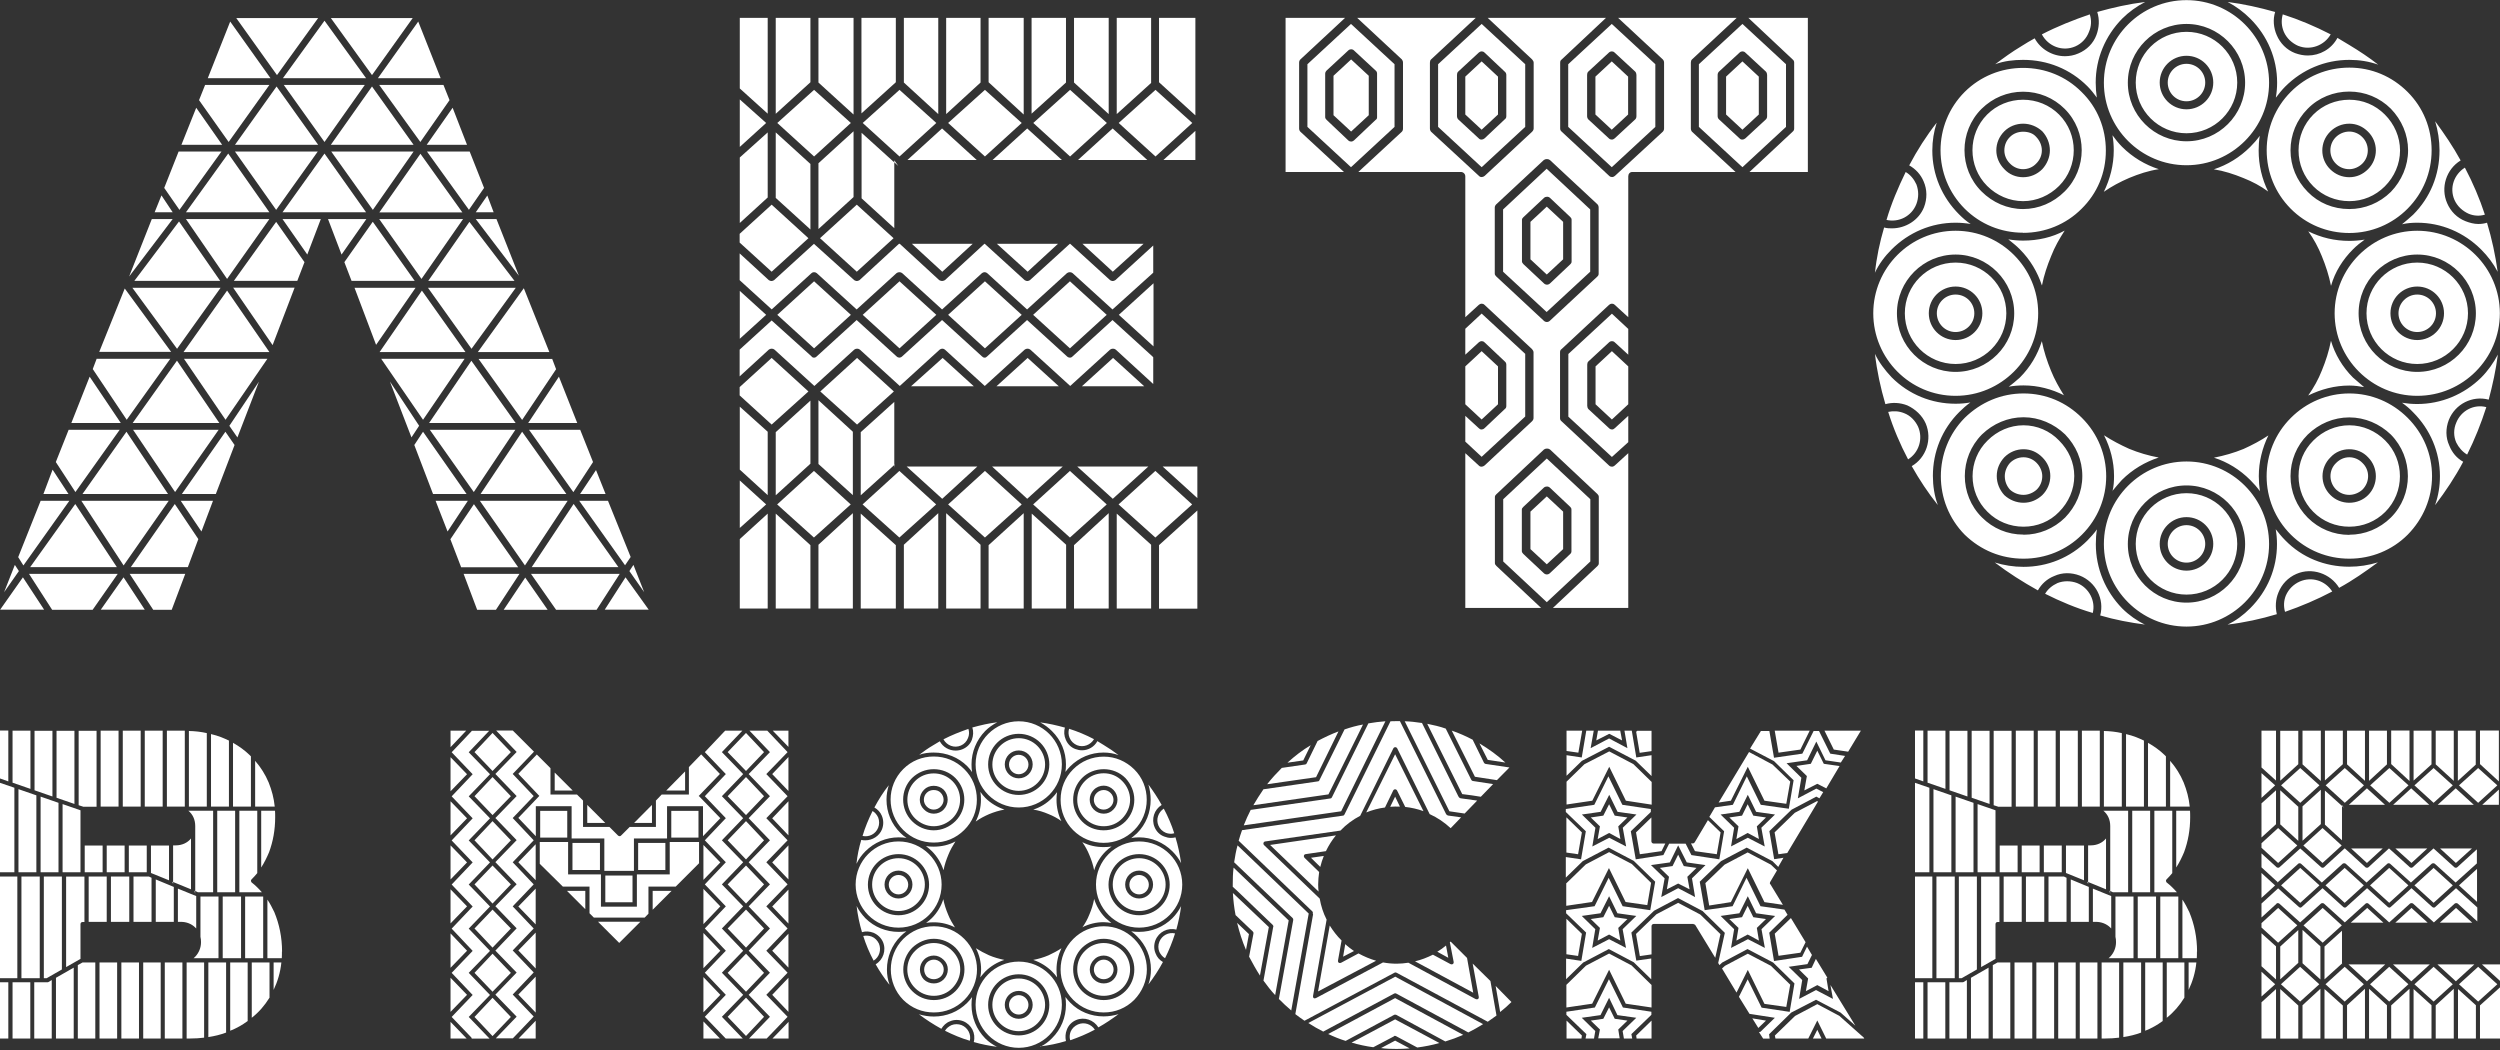 <svg width="150" height="63" viewBox="0 0 150 63" fill="none" xmlns="http://www.w3.org/2000/svg">
<rect x="0" y="0" width="150" height="63" fill="#333333" stroke="none"/>
<g clip-path="url(#clip0_116_1670)">
<path d="M1.378 34.645L2.647 36.581H0.008L1.37 34.645H1.378ZM0.896 33.901L1.133 34.265L0.245 35.533L0.888 33.901H0.896ZM2.436 30.047H4.161L1.404 33.927L1.091 33.428L2.436 30.056V30.047ZM3.129 36.589L1.742 34.434H7.062L5.557 36.589H3.138H3.129ZM7.011 34.028H1.81L4.516 30.241L7.011 34.028ZM3.155 28.179L4.11 29.641H2.605L3.155 28.179ZM4.11 25.787H7.181L4.525 29.523L3.349 27.723L4.119 25.787H4.11ZM5.379 22.601L7.248 25.381H4.28L5.379 22.601ZM4.88 30.047H10.124L7.417 33.927L4.88 30.047ZM4.948 29.641L7.587 25.905L10.082 29.641H4.956H4.948ZM5.81 21.527H10.217L7.603 25.187L5.565 22.144L5.802 21.519L5.81 21.527ZM7.485 17.31L10.268 21.113H5.954L7.485 17.31ZM7.417 34.645L8.686 36.581H6.047L7.409 34.645H7.417ZM9.117 13.143H10.361L7.747 16.591L9.109 13.143H9.117ZM10.293 36.589H9.194L7.781 34.434H11.114L10.302 36.589H10.293ZM11.274 34.028H7.849L10.488 30.241L11.9 32.346L11.274 34.02V34.028ZM13.236 17.267L10.623 20.927L7.942 17.267H13.236ZM10.623 21.646L13.16 25.381H7.959L10.614 21.646H10.623ZM7.993 25.787H13.118L10.505 29.523L7.984 25.787H7.993ZM13.211 16.853H8.06L10.741 13.287L13.211 16.853ZM9.693 11.731L10.361 12.737H9.278L9.684 11.731H9.693ZM10.724 9.094H13.287L10.767 12.593L9.853 11.275L10.716 9.094H10.724ZM12.086 31.89L10.843 30.047H12.78L12.086 31.89ZM11.773 6.466L13.329 8.688H10.885L11.773 6.466ZM12.949 29.641H10.911L13.524 25.905L14.074 26.7L12.949 29.641ZM11.012 21.122L13.625 17.436L16.163 21.122H11.012ZM16.044 21.527L13.532 25.187L11.037 21.527H16.044ZM16.163 12.737H11.156L13.693 9.213L16.163 12.737ZM11.156 13.143H16.163L13.625 16.735L11.156 13.143ZM12.306 5.096H16.163L13.719 8.519L11.942 6.009L12.306 5.096ZM13.812 1.293L16.23 4.691H12.467L13.812 1.293ZM14.243 26.244L13.761 25.55L15.537 22.897L14.243 26.252V26.244ZM16.357 20.707L13.989 17.259H17.677L16.357 20.707ZM17.837 16.853H14.031L16.569 13.312L18.269 15.729L17.837 16.853ZM19.081 8.688H14.099L16.594 5.189L19.089 8.688H19.081ZM19.064 9.094L16.569 12.593L14.099 9.094H19.055H19.064ZM16.619 4.505L14.175 1.082H19.089L16.619 4.505ZM16.949 12.737L19.47 9.213L21.965 12.737H16.958H16.949ZM18.438 15.273L16.949 13.143H19.25L18.438 15.273ZM16.975 4.691L19.47 1.242L21.965 4.691H16.983H16.975ZM19.47 8.519L17.026 5.096H21.889L19.47 8.519ZM21.982 13.143L20.493 15.273L19.681 13.143H21.982ZM22.32 4.505L19.85 1.082H24.764L22.32 4.505ZM19.85 8.688L22.32 5.189L24.815 8.688H19.859H19.85ZM22.371 12.593L19.876 9.094H24.815L22.371 12.593ZM22.371 13.312L24.883 16.853H21.094L20.662 15.729L22.362 13.312H22.371ZM24.934 17.267L22.565 20.691L21.271 17.267H24.934ZM22.675 4.691L25.094 1.293L26.439 4.691H22.675ZM25.221 8.519L22.752 5.096H26.608L26.972 6.009L25.221 8.519ZM25.221 9.221L27.742 12.745H22.76L25.23 9.221H25.221ZM27.784 13.143L25.289 16.735L22.752 13.143H27.784ZM27.928 21.122H22.777L25.314 17.436L27.928 21.122ZM25.382 25.187L22.87 21.527H27.877L25.382 25.187ZM25.145 25.55L24.688 26.244L23.394 22.888L25.145 25.542V25.55ZM25.382 25.905L27.995 29.641H25.982L24.858 26.7L25.382 25.905ZM25.602 8.688L27.158 6.466L28.021 8.688H25.602ZM28.139 12.593L25.619 9.094H28.181L29.044 11.275L28.131 12.593H28.139ZM30.947 17.267L28.291 20.927L25.678 17.267H30.947ZM25.695 16.853L28.165 13.312L30.871 16.853H25.695ZM30.947 25.381H25.745L28.283 21.646L30.939 25.381H30.947ZM30.922 25.787L28.427 29.523L25.788 25.787H30.913H30.922ZM28.072 30.047L26.854 31.89L26.135 30.047H28.072ZM27.666 34.028L27.023 32.355L28.435 30.25L31.091 34.036H27.666V34.028ZM27.809 34.434H31.167L29.755 36.589H28.63L27.818 34.434H27.809ZM28.545 12.737L29.239 11.731L29.619 12.737H28.545ZM28.545 13.143H29.788L31.133 16.541L28.545 13.143ZM28.672 21.122L31.429 17.293L32.96 21.122H28.672ZM33.129 21.527L33.366 22.153L31.328 25.196L28.714 21.536H33.121L33.129 21.527ZM34.06 30.047L31.497 33.927L28.79 30.047H34.06ZM31.328 25.905L33.983 29.641H28.833L31.328 25.905ZM32.859 36.589H30.22L31.514 34.654L32.859 36.589ZM31.691 25.381L33.535 22.601L34.635 25.381H31.691ZM34.398 29.523L31.742 25.787H34.812L35.582 27.723L34.406 29.523H34.398ZM33.366 36.589L31.861 34.434H37.181L35.794 36.589H33.374H33.366ZM34.423 30.241L37.104 34.028H31.903L34.415 30.241H34.423ZM37.51 33.927L34.753 30.047H36.479L37.84 33.419L37.502 33.918L37.51 33.927ZM34.804 29.641L35.76 28.204L36.335 29.641H34.804ZM37.536 34.645L38.923 36.581H36.284L37.527 34.645H37.536ZM38.009 33.901L38.652 35.533L37.764 34.265L38.001 33.901H38.009Z" fill="white"/>
<path d="M46.062 6.82L44.387 5.307V1.072H46.062V6.82ZM45.969 7.378L44.387 8.815V5.966L45.969 7.378ZM46.062 11.849L44.387 13.379V9.449L46.062 7.944V11.849ZM46.299 16.303L44.379 14.554V14.03L46.299 12.28L48.506 14.292L46.299 16.303ZM46.299 18.56L44.379 16.81V15.204L46.13 16.81C46.18 16.836 46.223 16.861 46.299 16.861C46.35 16.861 46.392 16.836 46.443 16.81L48.836 14.63L51.255 16.81C51.255 16.81 51.348 16.861 51.399 16.861C51.475 16.861 51.517 16.836 51.568 16.81L53.936 14.63H53.987L56.355 16.81C56.406 16.836 56.474 16.861 56.524 16.861C56.575 16.861 56.643 16.836 56.694 16.81L59.062 14.63H59.087L61.481 16.81C61.531 16.836 61.574 16.861 61.65 16.861C61.701 16.861 61.743 16.836 61.794 16.81L64.187 14.63H64.213L66.606 16.81C66.606 16.81 66.699 16.861 66.75 16.861C66.826 16.861 66.868 16.836 66.919 16.81L69.194 14.731V16.362L66.75 18.568L64.356 16.388C64.263 16.312 64.12 16.312 64.018 16.388L61.624 18.568L59.231 16.388C59.138 16.312 59.019 16.312 58.918 16.388L56.524 18.568L54.131 16.388C54.038 16.312 53.894 16.312 53.792 16.388L51.399 18.568L49.005 16.388C48.912 16.312 48.769 16.312 48.692 16.388L46.299 18.568V18.56ZM45.969 18.89L44.387 20.326V17.453L45.969 18.89ZM46.13 20.977L44.379 22.583V20.977L46.299 19.228L48.692 21.383C48.718 21.434 48.785 21.459 48.836 21.459C48.912 21.459 48.955 21.434 49.005 21.383L51.399 19.202L53.792 21.383C53.843 21.434 53.911 21.459 53.962 21.459C54.012 21.459 54.08 21.434 54.131 21.383L56.524 19.202L58.918 21.383C58.969 21.434 59.011 21.459 59.087 21.459C59.138 21.459 59.18 21.434 59.231 21.383L61.624 19.202L64.018 21.383C64.069 21.434 64.136 21.459 64.187 21.459C64.263 21.459 64.306 21.434 64.356 21.383L66.75 19.202L69.144 21.383L69.194 21.434V23.04L66.945 20.977C66.851 20.901 66.708 20.901 66.606 20.977L64.213 23.158L61.819 20.977C61.726 20.901 61.582 20.901 61.481 20.977L59.087 23.158L56.694 20.977C56.6 20.901 56.482 20.901 56.381 20.977L53.987 23.158L51.593 20.977C51.5 20.901 51.357 20.901 51.255 20.977L48.862 23.158L46.468 20.977C46.375 20.901 46.231 20.901 46.13 20.977ZM48.506 23.488L46.299 25.474L44.379 23.724V23.226L46.299 21.476L48.506 23.488ZM44.387 24.4L46.062 25.905V29.708L44.387 28.178V24.392V24.4ZM45.969 30.266L44.387 31.678V28.829L45.969 30.266ZM44.387 32.345L46.062 30.816V36.512H44.387V32.345ZM48.625 4.935L46.544 6.828V1.072H48.625V4.927V4.935ZM48.625 13.768L46.544 11.874V7.944L48.625 9.837V13.768ZM46.544 25.93L48.625 24.037V27.823L46.544 29.717V25.93ZM46.544 30.816L48.625 32.709V36.512H46.544V30.816ZM46.637 7.378L48.845 5.391L51.052 7.378L48.845 9.389L46.637 7.378ZM48.845 16.878L51.052 18.89L48.845 20.901L46.637 18.89L48.845 16.878ZM51.044 30.266L48.836 32.252L46.629 30.266L48.836 28.255L51.044 30.266ZM51.213 6.871L49.107 4.952V1.072H51.213V6.871ZM51.213 7.876V11.824L49.107 13.742V9.795L51.213 7.876ZM49.107 24.012L51.171 25.905V29.708L49.107 27.84V24.012ZM49.107 32.684L51.171 30.79V36.512H49.107V32.684ZM49.2 14.292L51.407 12.28L53.615 14.292L51.407 16.303L49.2 14.292ZM53.632 23.488L51.424 25.474L49.217 23.488L51.424 21.476L53.632 23.488ZM53.657 24.113V27.9L51.644 29.717V25.93L53.657 24.113ZM51.644 30.816L53.75 32.709V36.512H51.644V30.816ZM53.75 4.935L51.687 6.803V1.072H53.75V4.927V4.935ZM53.657 13.691L51.695 11.9V7.969L53.657 9.744V13.691ZM51.763 7.378L53.97 5.391L56.178 7.378L53.97 9.389L51.763 7.378ZM53.97 16.878L56.178 18.89L53.97 20.901L51.763 18.89L53.97 16.878ZM56.169 30.266L53.962 32.252L51.754 30.266L53.962 28.255L56.169 30.266ZM53.894 9.956L53.657 9.736V9.618L53.894 9.956ZM53.657 28.06V27.891L53.682 27.866L53.657 28.06ZM56.296 6.845L54.232 4.952V1.072H56.296V6.845ZM54.232 32.684L56.296 30.79V36.512H54.232V32.684ZM58.639 27.993L56.533 29.928L54.401 27.993H58.639ZM54.444 9.601L56.524 7.707L58.605 9.601H54.435H54.444ZM56.558 21.476L58.427 23.175H54.664L56.558 21.476ZM56.533 16.303L54.714 14.63H58.36L56.541 16.303H56.533ZM58.833 4.952L56.77 6.845V1.072H58.833V4.952ZM56.77 30.79L58.833 32.684V36.512H56.77V30.79ZM56.888 7.378L59.096 5.391L61.303 7.378L59.096 9.389L56.888 7.378ZM59.096 16.878L61.303 18.89L59.096 20.901L56.888 18.89L59.096 16.878ZM61.303 30.266L59.096 32.252L56.888 30.266L59.096 28.255L61.303 30.266ZM61.422 6.871L59.316 4.935V1.072H61.422V6.871ZM59.316 32.709L61.422 30.79V36.512H59.316V32.709ZM63.764 27.993L61.633 29.928L59.527 27.993H63.764ZM59.552 9.601L61.633 7.707L63.714 9.601H59.544H59.552ZM61.658 21.476L63.528 23.175H59.789L61.658 21.476ZM61.658 16.303L59.815 14.63H63.477L61.658 16.303ZM63.959 4.952L61.895 6.82V1.072H63.959V4.952ZM61.904 30.816L63.967 32.684V36.512H61.904V30.816ZM61.997 7.378L64.204 5.391L66.412 7.378L64.204 9.389L61.997 7.378ZM64.196 16.878L66.403 18.89L64.196 20.901L61.988 18.89L64.196 16.878ZM66.403 30.266L64.196 32.252L61.988 30.266L64.196 28.255L66.403 30.266ZM66.522 6.845L64.441 4.952V1.072H66.522V6.845ZM64.441 32.709L66.522 30.79V36.512H64.441V32.709ZM68.898 27.993L66.767 29.928L64.635 27.993H68.898ZM64.678 9.601L66.758 7.707L68.839 9.601H64.669H64.678ZM66.784 21.476L68.653 23.175H64.915L66.784 21.476ZM66.767 16.303L64.948 14.63H68.611L66.767 16.303ZM69.067 4.977L67.004 6.845V1.072H69.067V4.977ZM67.004 30.816L69.067 32.684V36.512H67.004V30.816ZM67.122 7.378L69.33 5.391L71.537 7.378L69.33 9.389L67.122 7.378ZM69.211 20.783L67.13 18.89L69.211 16.996V20.783ZM71.529 30.266L69.321 32.252L67.114 30.266L69.321 28.255L71.529 30.266ZM71.723 6.921L69.541 4.935V1.072H71.723V6.913V6.921ZM69.541 32.709L71.841 30.63V36.521H69.541V32.717V32.709ZM71.841 27.993V29.886L69.761 27.993H71.841ZM69.803 9.601L71.723 7.851V9.601H69.803Z" fill="white"/>
<path d="M77.135 1.072H80.704L78.023 3.566C77.972 3.617 77.947 3.684 77.947 3.76V7.707C77.947 7.783 77.972 7.851 78.023 7.902L80.636 10.319H77.135V1.072ZM81.059 1.436L83.672 3.853V7.614L81.059 10.032L78.445 7.614V3.853L81.059 1.436ZM80.898 8.426C80.949 8.477 81.017 8.493 81.067 8.493C81.135 8.493 81.186 8.468 81.237 8.426L82.531 7.2C82.607 7.15 82.624 7.107 82.624 7.031V4.42C82.624 4.343 82.598 4.276 82.531 4.225L81.237 3.025C81.144 2.932 81 2.932 80.898 3.025L79.604 4.225C79.553 4.276 79.511 4.343 79.511 4.42V7.031C79.511 7.107 79.562 7.15 79.604 7.2L80.898 8.426ZM80.01 4.546L81.067 3.566L82.125 4.546V6.913L81.067 7.893L80.01 6.913V4.546ZM97.932 10.319C97.789 10.319 97.696 10.437 97.696 10.581V19.033L96.884 18.29C96.791 18.197 96.647 18.197 96.545 18.29L93.695 20.944C93.619 20.994 93.602 21.062 93.602 21.138V25.085C93.602 25.161 93.627 25.229 93.695 25.279L96.545 27.933C96.596 27.984 96.664 28.001 96.714 28.001C96.782 28.001 96.833 27.976 96.884 27.933L97.696 27.19V36.478H93.171L95.852 33.96C95.903 33.909 95.928 33.867 95.928 33.791V29.818C95.928 29.751 95.903 29.7 95.852 29.649L93.001 26.97C92.908 26.894 92.739 26.894 92.638 26.97L89.787 29.649C89.737 29.7 89.694 29.742 89.694 29.818V33.791C89.694 33.867 89.745 33.909 89.787 33.96L92.469 36.478H87.918V27.19L88.73 27.933C88.781 27.984 88.823 28.001 88.899 28.001C88.95 28.001 89.018 27.976 89.069 27.933L91.919 25.279C91.97 25.229 92.012 25.161 92.012 25.085V21.138C92.012 21.062 91.961 20.994 91.919 20.944L89.069 18.29C88.975 18.197 88.832 18.197 88.73 18.29L87.918 19.033V10.581C87.918 10.437 87.8 10.319 87.656 10.319H81.499L84.112 7.902C84.163 7.851 84.18 7.783 84.18 7.707V3.76C84.18 3.684 84.154 3.617 84.112 3.566L81.431 1.072H88.544L85.863 3.566C85.812 3.617 85.795 3.684 85.795 3.76V7.707C85.795 7.783 85.821 7.851 85.863 7.902L88.739 10.556C88.789 10.607 88.832 10.623 88.908 10.623C88.959 10.623 89.026 10.598 89.077 10.556L91.927 7.902C91.978 7.851 92.02 7.783 92.02 7.707V3.76C92.02 3.684 91.97 3.617 91.927 3.566L89.263 1.072H96.359L93.704 3.566C93.627 3.617 93.61 3.684 93.61 3.76V7.707C93.61 7.783 93.636 7.851 93.704 7.902L96.554 10.556C96.605 10.607 96.672 10.623 96.723 10.623C96.791 10.623 96.841 10.598 96.892 10.556L99.768 7.902C99.819 7.851 99.844 7.783 99.844 7.707V3.76C99.844 3.684 99.819 3.617 99.768 3.566L97.087 1.072H104.2L101.519 3.566C101.468 3.617 101.451 3.684 101.451 3.76V7.707C101.451 7.783 101.476 7.851 101.519 7.902L104.132 10.319H97.949H97.932ZM88.899 1.436L91.513 3.853V7.614L88.899 10.032L86.286 7.614V3.853L88.899 1.436ZM88.73 8.307C88.781 8.358 88.823 8.375 88.899 8.375C88.95 8.375 89.018 8.35 89.069 8.307L90.287 7.158C90.363 7.107 90.379 7.04 90.379 6.964V4.496C90.379 4.428 90.354 4.352 90.287 4.301L89.069 3.152C88.975 3.059 88.832 3.059 88.73 3.152L87.487 4.301C87.436 4.352 87.419 4.42 87.419 4.496V6.964C87.419 7.04 87.445 7.107 87.487 7.158L88.73 8.307ZM87.918 4.597L88.899 3.684L89.88 4.597V6.871L88.899 7.783L87.918 6.871V4.597ZM87.918 24.95L88.73 25.694C88.781 25.744 88.823 25.77 88.899 25.77C88.95 25.77 89.018 25.744 89.069 25.694L90.287 24.544C90.363 24.493 90.379 24.426 90.379 24.35V21.882C90.379 21.814 90.354 21.738 90.287 21.687L89.069 20.538C88.975 20.445 88.832 20.445 88.73 20.538L87.918 21.282V19.726L88.899 18.814L91.513 21.231V24.992L88.899 27.409L87.918 26.497V24.941V24.95ZM87.918 21.983L88.899 21.07L89.88 21.983V24.257L88.899 25.17L87.918 24.257V21.983ZM92.993 9.601C92.9 9.525 92.731 9.525 92.629 9.601L89.779 12.255C89.728 12.305 89.686 12.373 89.686 12.449V16.422C89.686 16.498 89.737 16.54 89.779 16.591L92.629 19.245C92.68 19.295 92.748 19.321 92.799 19.321C92.875 19.321 92.942 19.295 92.993 19.245L95.843 16.591C95.894 16.54 95.919 16.498 95.919 16.422V12.449C95.919 12.381 95.894 12.305 95.843 12.255L92.993 9.601ZM95.412 16.303L92.799 18.721L90.185 16.303V12.567L92.799 10.125L95.412 12.567V16.303ZM92.807 36.132L90.193 33.689V29.953L92.807 27.511L95.42 29.953V33.689L92.807 36.132ZM92.638 11.874L91.411 13.024C91.361 13.075 91.318 13.117 91.318 13.193V15.686C91.318 15.754 91.369 15.805 91.411 15.855L92.638 17.005C92.689 17.055 92.756 17.081 92.807 17.081C92.883 17.081 92.951 17.055 93.001 17.005L94.219 15.855C94.27 15.805 94.296 15.762 94.296 15.686V13.193C94.296 13.117 94.27 13.075 94.219 13.024L93.001 11.874C92.908 11.781 92.739 11.781 92.638 11.874ZM92.993 29.26C92.9 29.167 92.731 29.167 92.629 29.26L91.403 30.41C91.352 30.461 91.31 30.503 91.31 30.579V33.072C91.31 33.14 91.361 33.191 91.403 33.241L92.629 34.391C92.68 34.442 92.748 34.467 92.799 34.467C92.875 34.467 92.942 34.442 92.993 34.391L94.211 33.241C94.262 33.191 94.287 33.148 94.287 33.072V30.579C94.287 30.503 94.262 30.461 94.211 30.41L92.993 29.26ZM93.788 13.311V15.559L92.807 16.472L91.826 15.559V13.311L92.807 12.398L93.788 13.311ZM93.788 32.946L92.807 33.858L91.826 32.946V30.697L92.807 29.784L93.788 30.697V32.946ZM96.706 1.436L99.32 3.853V7.614L96.706 10.032L94.093 7.614V3.853L96.706 1.436ZM97.696 21.282L96.884 20.538C96.791 20.445 96.647 20.445 96.545 20.538L95.302 21.687C95.251 21.738 95.234 21.806 95.234 21.882V24.35C95.234 24.417 95.26 24.493 95.302 24.544L96.545 25.694C96.596 25.744 96.664 25.77 96.714 25.77C96.782 25.77 96.833 25.744 96.884 25.694L97.696 24.95V26.53L96.714 27.418L94.101 25V21.239L96.714 18.822L97.696 19.735V21.29V21.282ZM96.537 8.307C96.588 8.358 96.655 8.375 96.706 8.375C96.774 8.375 96.824 8.35 96.875 8.307L98.118 7.158C98.169 7.107 98.186 7.04 98.186 6.964V4.496C98.186 4.428 98.161 4.352 98.118 4.301L96.875 3.152C96.782 3.059 96.638 3.059 96.537 3.152L95.293 4.301C95.243 4.352 95.226 4.42 95.226 4.496V6.964C95.226 7.04 95.251 7.107 95.293 7.158L96.537 8.307ZM95.725 4.597L96.706 3.684L97.687 4.597V6.871L96.706 7.783L95.725 6.871V4.597ZM97.696 24.257L96.714 25.17L95.733 24.257V21.983L96.714 21.07L97.696 21.983V24.257ZM104.546 1.436L107.16 3.853V7.614L104.546 10.032L101.933 7.614V3.853L104.546 1.436ZM104.377 8.307C104.428 8.358 104.47 8.375 104.546 8.375C104.597 8.375 104.665 8.35 104.716 8.307L105.959 7.158C106.01 7.107 106.027 7.04 106.027 6.964V4.496C106.027 4.428 106.001 4.352 105.959 4.301L104.716 3.152C104.623 3.059 104.479 3.059 104.377 3.152L103.134 4.301C103.083 4.352 103.058 4.42 103.058 4.496V6.964C103.058 7.04 103.083 7.107 103.134 7.158L104.377 8.307ZM103.565 4.597L104.546 3.684L105.528 4.597V6.871L104.546 7.783L103.565 6.871V4.597ZM108.471 10.319H104.969L107.557 7.902C107.625 7.851 107.65 7.783 107.65 7.707V3.76C107.65 3.684 107.625 3.617 107.557 3.566L104.902 1.072H108.471V10.319Z" fill="white"/>
<path d="M117.335 23.75C114.603 23.75 112.396 21.519 112.396 18.797C112.396 16.076 114.603 13.845 117.335 13.845C120.067 13.845 122.291 16.067 122.291 18.797C122.291 21.527 120.067 23.75 117.335 23.75ZM112.497 16.38C112.59 15.45 112.785 14.538 113.047 13.65C113.216 13.701 113.385 13.701 113.52 13.701C114.332 13.701 115.127 13.219 115.44 12.433C115.635 11.926 115.635 11.377 115.415 10.878C115.246 10.472 114.933 10.134 114.552 9.923C115.034 9.01 115.584 8.148 116.202 7.362C116.032 7.886 115.939 8.444 115.939 9.035C115.939 10.472 116.514 11.833 117.546 12.864C117.766 13.084 117.978 13.27 118.24 13.439C117.927 13.388 117.639 13.363 117.326 13.363C115.889 13.363 114.527 13.938 113.495 14.969C113.089 15.374 112.725 15.856 112.489 16.38H112.497ZM116.261 30.292C115.686 29.574 115.161 28.779 114.704 27.968C115.567 27.469 115.948 26.362 115.542 25.407C115.33 24.925 114.916 24.545 114.442 24.325C114.011 24.156 113.554 24.131 113.123 24.249C112.835 23.269 112.615 22.263 112.497 21.232C112.734 21.739 113.098 22.212 113.503 22.643C114.535 23.674 115.897 24.224 117.335 24.224C117.648 24.224 117.935 24.198 118.223 24.148C117.986 24.317 117.766 24.511 117.555 24.722C116.523 25.754 115.973 27.114 115.973 28.551C115.973 29.151 116.066 29.751 116.261 30.276V30.292ZM113.191 13.194C113.478 12.213 113.884 11.258 114.341 10.32C114.628 10.489 114.84 10.751 114.984 11.064C115.127 11.444 115.127 11.858 114.984 12.239C114.696 12.982 113.926 13.363 113.182 13.194H113.191ZM114.485 27.562C114.003 26.649 113.597 25.694 113.292 24.714C113.605 24.646 113.935 24.663 114.248 24.79C114.628 24.934 114.916 25.246 115.085 25.601C115.398 26.32 115.136 27.157 114.485 27.562ZM117.335 22.314C119.28 22.314 120.853 20.733 120.853 18.797C120.853 16.862 119.272 15.273 117.335 15.273C115.398 15.273 113.816 16.854 113.816 18.797C113.816 20.741 115.398 22.314 117.335 22.314ZM117.335 21.84C115.66 21.84 114.29 20.479 114.29 18.797C114.29 17.116 115.652 15.755 117.335 15.755C119.018 15.755 120.38 17.116 120.38 18.797C120.38 20.479 119.018 21.84 117.335 21.84ZM117.335 20.403C118.223 20.403 118.942 19.685 118.942 18.797C118.942 17.91 118.223 17.192 117.335 17.192C116.447 17.192 115.728 17.91 115.728 18.797C115.728 19.685 116.447 20.403 117.335 20.403ZM117.335 19.922C116.709 19.922 116.21 19.415 116.21 18.797C116.21 18.18 116.709 17.673 117.335 17.673C117.961 17.673 118.46 18.172 118.46 18.797C118.46 19.423 117.952 19.922 117.335 19.922ZM121.386 13.963C120.067 13.963 118.823 13.456 117.885 12.526C115.948 10.59 115.948 7.446 117.885 5.511C118.823 4.581 120.067 4.074 121.386 4.074C122.706 4.074 123.949 4.572 124.888 5.511C125.843 6.44 126.351 7.691 126.351 9.035C126.351 10.379 125.843 11.596 124.888 12.534C123.957 13.464 122.706 13.971 121.386 13.971V13.963ZM121.412 33.521C120.067 33.521 118.849 33.014 117.885 32.084C115.973 30.149 115.973 27.005 117.885 25.069C118.84 24.139 120.067 23.607 121.412 23.607C122.756 23.607 123.974 24.131 124.913 25.069C126.858 27.005 126.858 30.149 124.913 32.084C123.983 33.014 122.731 33.521 121.412 33.521ZM121.386 12.543C122.317 12.543 123.205 12.162 123.881 11.486C125.243 10.126 125.243 7.894 123.881 6.533C123.213 5.866 122.325 5.502 121.386 5.502C120.447 5.502 119.568 5.866 118.891 6.533C117.529 7.894 117.529 10.126 118.891 11.486C119.559 12.154 120.447 12.543 121.386 12.543ZM121.412 32.084C122.342 32.084 123.23 31.721 123.907 31.053C124.549 30.385 124.939 29.523 124.939 28.56C124.939 27.596 124.558 26.742 123.907 26.066C123.238 25.424 122.35 25.035 121.412 25.035C120.473 25.035 119.593 25.416 118.917 26.066C117.546 27.453 117.546 29.684 118.917 31.045C119.585 31.712 120.447 32.076 121.412 32.076V32.084ZM121.386 12.069C120.574 12.069 119.805 11.731 119.229 11.157C118.054 9.982 118.054 8.046 119.229 6.871C119.805 6.297 120.574 5.984 121.386 5.984C122.198 5.984 122.968 6.297 123.543 6.871C124.719 8.046 124.719 9.982 123.543 11.157C122.968 11.731 122.198 12.069 121.386 12.069ZM121.412 31.602C120.6 31.602 119.83 31.29 119.255 30.715C118.054 29.54 118.054 27.605 119.255 26.43C119.83 25.855 120.6 25.517 121.412 25.517C122.224 25.517 122.993 25.855 123.543 26.43C124.118 27.005 124.456 27.748 124.456 28.56C124.456 29.371 124.118 30.14 123.543 30.715C122.993 31.29 122.224 31.602 121.412 31.602ZM128.719 37.477C127.806 37.358 126.901 37.189 126.013 36.927C126.275 35.947 125.75 34.916 124.786 34.535C124.279 34.341 123.729 34.341 123.255 34.561C122.824 34.73 122.486 35.042 122.274 35.423C121.361 34.916 120.498 34.366 119.686 33.749C120.236 33.918 120.811 34.011 121.412 34.011C122.849 34.011 124.211 33.462 125.243 32.431C125.454 32.211 125.649 32 125.818 31.763C125.767 32.05 125.75 32.338 125.75 32.651C125.75 34.113 126.326 35.474 127.332 36.505C127.738 36.91 128.22 37.248 128.719 37.485V37.477ZM125.818 5.866C125.649 5.629 125.454 5.384 125.243 5.173C124.211 4.141 122.849 3.592 121.386 3.592C120.811 3.592 120.236 3.66 119.712 3.854C120.219 3.474 120.718 3.11 121.268 2.781C121.53 2.612 121.818 2.443 122.08 2.299C122.443 2.967 123.162 3.372 123.898 3.372C124.16 3.372 124.448 3.322 124.71 3.203C125.209 2.992 125.598 2.603 125.784 2.104C125.953 1.648 125.979 1.175 125.835 0.718C126.765 0.456 127.73 0.237 128.711 0.118C128.203 0.38 127.73 0.718 127.324 1.124C126.317 2.155 125.742 3.516 125.742 4.953C125.742 5.266 125.767 5.578 125.81 5.866H125.818ZM121.386 10.633C121.818 10.633 122.224 10.464 122.536 10.151C122.824 9.838 122.993 9.432 122.993 9.027C122.993 8.596 122.824 8.19 122.536 7.877C122.224 7.59 121.818 7.421 121.386 7.421C120.955 7.421 120.549 7.59 120.261 7.877C119.948 8.19 119.779 8.596 119.779 9.027C119.779 9.432 119.948 9.838 120.261 10.151C120.549 10.464 120.955 10.633 121.386 10.633ZM121.412 30.166C121.843 30.166 122.224 29.997 122.536 29.709C122.849 29.396 123.019 28.991 123.019 28.56C123.019 28.129 122.849 27.748 122.536 27.436C122.224 27.123 121.843 26.954 121.412 26.954C120.98 26.954 120.574 27.123 120.261 27.436C119.974 27.748 119.805 28.129 119.805 28.56C119.805 28.991 119.974 29.396 120.261 29.709C120.574 29.997 120.98 30.166 121.412 30.166ZM121.386 10.151C121.099 10.151 120.811 10.033 120.6 9.813C120.38 9.601 120.261 9.314 120.261 9.027C120.261 8.714 120.38 8.427 120.6 8.215C120.811 8.004 121.099 7.903 121.386 7.903C121.699 7.903 121.987 7.996 122.173 8.215C122.384 8.435 122.511 8.722 122.511 9.027C122.511 9.314 122.393 9.601 122.173 9.813C121.978 10.024 121.691 10.151 121.386 10.151ZM121.412 29.692C121.099 29.692 120.811 29.574 120.6 29.38C120.405 29.168 120.287 28.881 120.287 28.568C120.287 28.281 120.405 27.993 120.6 27.774C120.811 27.562 121.099 27.436 121.412 27.436C121.699 27.436 121.987 27.554 122.198 27.774C122.41 27.993 122.536 28.281 122.536 28.568C122.536 28.881 122.418 29.168 122.198 29.38C121.987 29.574 121.691 29.692 121.412 29.692ZM122.511 17.116C122.249 16.329 121.818 15.586 121.192 14.96C120.98 14.74 120.735 14.555 120.498 14.36C120.786 14.411 121.099 14.436 121.386 14.436C122.274 14.436 123.137 14.242 123.881 13.836C123.568 14.318 123.281 14.816 123.069 15.366C122.832 15.941 122.638 16.515 122.52 17.116H122.511ZM123.856 23.725C123.112 23.345 122.274 23.125 121.412 23.125C121.099 23.125 120.811 23.15 120.524 23.201C120.76 23.032 120.98 22.838 121.192 22.652C121.818 22.026 122.249 21.291 122.511 20.471C122.63 21.071 122.824 21.671 123.061 22.246C123.272 22.77 123.543 23.252 123.847 23.733L123.856 23.725ZM124.524 2.781C123.754 3.119 122.892 2.781 122.511 2.062C123.441 1.58 124.406 1.2 125.387 0.862C125.505 1.225 125.48 1.58 125.336 1.918C125.192 2.299 124.905 2.612 124.524 2.781ZM125.556 36.775C124.575 36.488 123.611 36.082 122.706 35.626C122.875 35.338 123.137 35.127 123.45 34.983C123.814 34.84 124.245 34.84 124.626 34.983C125.344 35.271 125.75 36.065 125.564 36.784L125.556 36.775ZM131.189 9.914C128.457 9.914 126.233 7.691 126.233 4.961C126.233 2.231 128.457 0.008 131.189 0.008C133.921 0.008 136.145 2.231 136.145 4.961C136.145 7.691 133.921 9.914 131.189 9.914ZM126.224 11.52C126.605 10.751 126.825 9.889 126.825 9.027C126.825 8.714 126.799 8.401 126.748 8.114C126.918 8.351 127.112 8.596 127.324 8.807C127.949 9.432 128.711 9.889 129.531 10.151C128.905 10.244 128.33 10.438 127.755 10.675C127.205 10.912 126.698 11.182 126.224 11.512V11.52ZM131.189 37.595C128.457 37.595 126.233 35.372 126.233 32.642C126.233 29.912 128.457 27.689 131.189 27.689C133.921 27.689 136.145 29.912 136.145 32.642C136.145 35.372 133.921 37.595 131.189 37.595ZM126.748 29.473C126.825 29.185 126.842 28.872 126.842 28.56C126.842 27.698 126.622 26.861 126.241 26.117C126.723 26.43 127.222 26.692 127.747 26.928C128.322 27.165 128.897 27.334 129.523 27.453C128.711 27.715 127.941 28.171 127.315 28.796C127.121 29.008 126.935 29.227 126.74 29.464L126.748 29.473ZM131.189 8.477C133.126 8.477 134.707 6.897 134.707 4.961C134.707 3.026 133.126 1.437 131.189 1.437C129.252 1.437 127.67 3.017 127.67 4.961C127.67 6.905 129.252 8.477 131.189 8.477ZM131.189 36.158C133.126 36.158 134.707 34.578 134.707 32.642C134.707 30.706 133.126 29.126 131.189 29.126C129.252 29.126 127.67 30.706 127.67 32.642C127.67 34.578 129.252 36.158 131.189 36.158ZM131.189 7.996C129.514 7.996 128.144 6.635 128.144 4.953C128.144 3.271 129.506 1.91 131.189 1.91C132.872 1.91 134.234 3.271 134.234 4.953C134.234 6.635 132.872 7.996 131.189 7.996ZM131.189 35.676C129.514 35.676 128.144 34.316 128.144 32.634C128.144 30.952 129.506 29.591 131.189 29.591C132.872 29.591 134.234 30.952 134.234 32.634C134.234 34.316 132.872 35.676 131.189 35.676ZM131.189 6.559C132.077 6.559 132.796 5.84 132.796 4.953C132.796 4.065 132.077 3.347 131.189 3.347C130.301 3.347 129.582 4.065 129.582 4.953C129.582 5.84 130.301 6.559 131.189 6.559ZM131.189 34.239C132.077 34.239 132.796 33.521 132.796 32.634C132.796 31.746 132.077 31.028 131.189 31.028C130.301 31.028 129.582 31.746 129.582 32.634C129.582 33.521 130.301 34.239 131.189 34.239ZM131.189 6.077C130.563 6.077 130.064 5.578 130.064 4.953C130.064 4.327 130.571 3.829 131.189 3.829C131.806 3.829 132.314 4.327 132.314 4.953C132.314 5.578 131.806 6.077 131.189 6.077ZM131.189 33.758C130.563 33.758 130.064 33.251 130.064 32.634C130.064 32.017 130.571 31.509 131.189 31.509C131.806 31.509 132.314 32.017 132.314 32.634C132.314 33.251 131.806 33.758 131.189 33.758ZM136.094 11.495C135.638 11.157 135.139 10.895 134.606 10.683C134.031 10.447 133.43 10.252 132.83 10.159C133.642 9.897 134.386 9.441 135.012 8.815C135.223 8.604 135.418 8.384 135.587 8.148C135.536 8.435 135.519 8.748 135.519 9.035C135.519 9.897 135.714 10.734 136.094 11.503V11.495ZM135.595 29.473C135.426 29.236 135.232 29.016 135.02 28.805C134.394 28.179 133.659 27.723 132.838 27.461C133.439 27.343 134.039 27.174 134.614 26.937C135.139 26.7 135.646 26.43 136.103 26.125C135.739 26.869 135.528 27.706 135.528 28.568C135.528 28.881 135.553 29.194 135.595 29.481V29.473ZM136.551 5.84C136.602 5.553 136.627 5.266 136.627 4.953C136.627 3.516 136.052 2.155 135.02 1.124C134.614 0.718 134.158 0.38 133.659 0.118C134.614 0.237 135.578 0.456 136.509 0.718C136.365 1.175 136.416 1.673 136.602 2.104C136.813 2.603 137.202 2.992 137.701 3.186C137.964 3.279 138.2 3.33 138.471 3.33C139.19 3.33 139.884 2.95 140.247 2.273L140.966 2.705C141.567 3.068 142.142 3.448 142.692 3.879C142.142 3.685 141.567 3.592 140.966 3.592C139.503 3.592 138.141 4.167 137.109 5.198C136.915 5.392 136.729 5.629 136.56 5.849L136.551 5.84ZM133.65 37.477C134.158 37.24 134.606 36.902 135.012 36.496C136.044 35.465 136.619 34.104 136.619 32.642C136.619 32.329 136.593 32.042 136.543 31.755C136.712 31.966 136.906 32.211 137.118 32.422C138.124 33.453 139.486 34.003 140.949 34.003C141.55 34.003 142.125 33.91 142.675 33.741C141.93 34.29 141.169 34.823 140.349 35.271C139.824 34.409 138.716 34.028 137.786 34.434C137.279 34.654 136.898 35.059 136.703 35.558C136.534 35.964 136.509 36.42 136.61 36.851C135.655 37.139 134.648 37.358 133.642 37.477H133.65ZM140.958 13.98C139.613 13.98 138.37 13.456 137.439 12.518C136.509 11.579 136.001 10.337 136.001 9.018C136.001 7.7 136.509 6.457 137.439 5.519C138.37 4.581 139.621 4.057 140.958 4.057C142.294 4.057 143.52 4.581 144.459 5.519C145.398 6.457 145.897 7.7 145.897 9.018C145.897 10.337 145.39 11.579 144.459 12.518C143.529 13.456 142.277 13.98 140.958 13.98ZM140.958 33.521C139.638 33.521 138.395 33.014 137.456 32.084C135.511 30.149 135.511 27.005 137.456 25.069C138.386 24.139 139.638 23.607 140.958 23.607C142.277 23.607 143.52 24.131 144.459 25.069C145.398 26.007 145.922 27.25 145.922 28.568C145.922 29.887 145.398 31.129 144.459 32.084C143.529 33.014 142.277 33.521 140.958 33.521ZM137.896 2.755C137.515 2.586 137.202 2.299 137.033 1.918C136.889 1.58 136.864 1.225 136.966 0.862C137.947 1.175 138.902 1.58 139.841 2.062C139.461 2.73 138.623 3.043 137.904 2.755H137.896ZM137.101 36.708C137.008 36.37 137.025 36.04 137.152 35.727C137.321 35.347 137.608 35.059 137.989 34.89C138.708 34.578 139.52 34.84 139.934 35.49C139.021 35.972 138.065 36.378 137.109 36.708H137.101ZM140.958 12.543C141.888 12.543 142.776 12.179 143.453 11.512C144.096 10.844 144.485 9.956 144.485 9.018C144.485 8.08 144.104 7.201 143.453 6.525C142.785 5.857 141.896 5.494 140.958 5.494C140.019 5.494 139.114 5.857 138.463 6.525C137.794 7.193 137.431 8.08 137.431 9.018C137.431 9.956 137.794 10.835 138.463 11.512C139.114 12.179 139.993 12.543 140.958 12.543ZM140.958 32.084C141.888 32.084 142.776 31.721 143.453 31.053C144.814 29.692 144.814 27.461 143.453 26.075C142.785 25.432 141.896 25.044 140.958 25.044C140.019 25.044 139.139 25.424 138.463 26.075C137.794 26.742 137.431 27.63 137.431 28.568C137.431 29.506 137.794 30.385 138.463 31.061C139.131 31.729 140.019 32.093 140.958 32.093V32.084ZM140.958 12.069C140.146 12.069 139.376 11.757 138.801 11.182C138.226 10.607 137.913 9.838 137.913 9.027C137.913 8.215 138.226 7.446 138.801 6.871C139.376 6.297 140.146 5.984 140.958 5.984C141.77 5.984 142.514 6.297 143.089 6.871C143.664 7.446 144.002 8.215 144.002 9.027C144.002 9.838 143.664 10.607 143.089 11.182C142.514 11.757 141.77 12.069 140.958 12.069ZM140.958 31.602C140.146 31.602 139.376 31.29 138.801 30.715C138.226 30.14 137.913 29.371 137.913 28.56C137.913 27.748 138.226 27.005 138.801 26.43C139.376 25.855 140.146 25.517 140.958 25.517C141.77 25.517 142.539 25.855 143.114 26.43C144.29 27.605 144.29 29.54 143.114 30.715C142.539 31.29 141.77 31.602 140.958 31.602ZM139.858 17.141C139.74 16.541 139.545 15.941 139.308 15.366C139.097 14.842 138.826 14.335 138.496 13.878C139.266 14.259 140.078 14.453 140.966 14.453C141.254 14.453 141.567 14.428 141.88 14.377C141.643 14.546 141.397 14.74 141.186 14.952C140.56 15.577 140.103 16.312 139.867 17.132L139.858 17.141ZM138.496 23.725C138.835 23.243 139.097 22.77 139.308 22.238C139.545 21.663 139.74 21.063 139.858 20.446C140.095 21.257 140.552 22.026 141.178 22.652L141.846 23.226C141.558 23.176 141.271 23.133 140.958 23.133C140.095 23.133 139.258 23.353 138.488 23.733L138.496 23.725ZM140.958 10.633C141.389 10.633 141.77 10.464 142.083 10.151C142.708 9.525 142.708 8.52 142.083 7.903C141.77 7.59 141.389 7.421 140.958 7.421C140.526 7.421 140.12 7.59 139.807 7.903C139.182 8.528 139.182 9.534 139.807 10.151C140.12 10.464 140.526 10.633 140.958 10.633ZM140.958 30.166C141.389 30.166 141.795 29.997 142.083 29.709C142.708 29.084 142.708 28.061 142.083 27.436C141.795 27.123 141.389 26.954 140.958 26.954C140.526 26.954 140.12 27.123 139.833 27.436C139.19 28.061 139.19 29.084 139.833 29.709C140.12 29.997 140.526 30.166 140.958 30.166ZM140.958 10.151C140.645 10.151 140.357 10.033 140.146 9.813C139.714 9.382 139.714 8.663 140.146 8.232C140.357 8.021 140.653 7.894 140.958 7.894C141.245 7.894 141.533 8.012 141.744 8.232C142.176 8.663 142.176 9.382 141.744 9.813C141.533 10.024 141.237 10.151 140.958 10.151ZM140.958 29.692C140.645 29.692 140.383 29.574 140.171 29.38C139.714 28.923 139.714 28.205 140.171 27.774C140.383 27.562 140.653 27.436 140.958 27.436C141.245 27.436 141.533 27.554 141.744 27.774C142.201 28.205 142.201 28.923 141.744 29.38C141.533 29.574 141.237 29.692 140.958 29.692ZM145.034 23.75C142.302 23.75 140.078 21.519 140.078 18.797C140.078 16.076 142.311 13.845 145.034 13.845C147.758 13.845 149.991 16.067 149.991 18.797C149.991 21.527 147.766 23.75 145.034 23.75ZM145.034 22.314C146.98 22.314 148.553 20.733 148.553 18.797C148.553 16.862 146.971 15.273 145.034 15.273C143.098 15.273 141.516 16.854 141.516 18.797C141.516 20.741 143.098 22.314 145.034 22.314ZM145.034 21.84C143.36 21.84 141.99 20.479 141.99 18.797C141.99 17.116 143.36 15.755 145.034 15.755C146.709 15.755 148.079 17.116 148.079 18.797C148.079 20.479 146.709 21.84 145.034 21.84ZM145.034 20.403C145.922 20.403 146.641 19.685 146.641 18.797C146.641 17.91 145.922 17.192 145.034 17.192C144.146 17.192 143.427 17.91 143.427 18.797C143.427 19.685 144.146 20.403 145.034 20.403ZM145.034 19.922C144.408 19.922 143.909 19.415 143.909 18.797C143.909 18.18 144.417 17.673 145.034 17.673C145.652 17.673 146.159 18.172 146.159 18.797C146.159 19.423 145.652 19.922 145.034 19.922ZM149.872 16.329C149.61 15.822 149.272 15.374 148.866 14.969C147.834 13.938 146.472 13.363 145.034 13.363C144.721 13.363 144.408 13.388 144.121 13.456C144.358 13.261 144.578 13.075 144.789 12.881C145.821 11.85 146.371 10.489 146.371 9.027C146.371 8.427 146.278 7.827 146.109 7.277C146.658 8.021 147.191 8.807 147.639 9.627C146.777 10.151 146.421 11.258 146.827 12.188C147.039 12.687 147.428 13.075 147.927 13.27C148.164 13.363 148.434 13.439 148.697 13.439C148.891 13.439 149.06 13.413 149.221 13.363C149.509 14.318 149.728 15.324 149.864 16.329H149.872ZM146.109 30.292C146.303 29.743 146.396 29.168 146.396 28.568C146.396 27.131 145.821 25.77 144.789 24.739C144.595 24.528 144.358 24.334 144.121 24.165C144.434 24.215 144.721 24.241 145.034 24.241C146.472 24.241 147.842 23.666 148.866 22.66C149.272 22.254 149.61 21.773 149.872 21.274C149.754 22.187 149.559 23.091 149.322 23.979C148.341 23.717 147.31 24.241 146.929 25.196C146.734 25.703 146.734 26.252 146.954 26.726C147.123 27.157 147.411 27.495 147.792 27.706C147.31 28.619 146.734 29.481 146.117 30.292H146.109ZM149.086 12.881C148.773 12.974 148.443 12.957 148.13 12.83C147.749 12.661 147.436 12.374 147.267 11.993C146.954 11.275 147.242 10.464 147.893 10.058C148.375 10.971 148.781 11.926 149.094 12.881H149.086ZM148.028 27.275C147.741 27.106 147.521 26.844 147.377 26.556C147.208 26.176 147.208 25.745 147.377 25.356C147.665 24.638 148.434 24.232 149.179 24.427C148.866 25.407 148.485 26.362 148.028 27.275Z" fill="white"/>
<path d="M0.499 46.885L0 46.707V43.833H0.499V46.876V46.885ZM0.863 52.336H0V46.969L0.863 47.265V52.328V52.336ZM1.04 58.692H0V52.59H1.04V58.692ZM0 58.937H0.499V62.31H0V58.937ZM1.827 47.333L0.753 46.961V43.842H1.827V47.333ZM0.753 58.937H1.818V62.31H0.753V58.937ZM2.182 52.336H1.108V47.349L2.182 47.721V52.336ZM2.385 58.692H1.286V52.59H2.385V58.692ZM2.893 58.929L3.104 58.802V62.31H2.055V58.937H2.833C2.833 58.937 2.884 58.937 2.893 58.929ZM3.146 47.789L2.072 47.417V43.85H3.146V47.797V47.789ZM3.51 52.336H2.436V47.797L3.51 48.169V52.336ZM2.808 58.692H2.63V52.59H3.713V58.168L2.8 58.692H2.808ZM3.358 58.667L4.423 58.058V62.31H3.358V58.667ZM4.466 48.237L3.392 47.865V43.85H4.466V48.245V48.237ZM4.829 52.336H3.755V48.245L4.829 48.617V52.336ZM4.829 57.534L3.967 58.025V52.598H5.066V55.32H4.956C4.88 55.32 4.829 55.379 4.829 55.447V57.543V57.534ZM4.956 57.746H5.718V62.31H4.669V57.906L4.956 57.746ZM4.982 48.398L4.719 48.313V43.85H5.794V48.406H4.982V48.398ZM6.157 52.336H5.083V50.73H6.157V52.336ZM6.403 55.311H5.32V52.59H6.403V55.311ZM5.971 57.746H7.028V62.31H5.971V57.746ZM7.113 48.398H6.039V43.842H7.113V48.398ZM7.477 52.336H6.403V50.73H7.477V52.336ZM7.756 55.311H6.656V52.59H7.756V55.311ZM7.282 57.746H8.339V62.31H7.282V57.746ZM8.441 48.398H7.367V43.842H8.441V48.398ZM8.805 52.336H7.73V50.73H8.805V52.336ZM9.092 55.311H8.01V52.59H8.931L9.092 52.666V55.311ZM8.593 57.746H9.642V62.31H8.593V57.746ZM9.76 48.398H8.686V43.842H9.76V48.398ZM10.141 52.818L9.058 52.379V50.73H10.141V52.818ZM10.428 55.311H9.346V52.767L10.428 53.215V55.311ZM9.887 57.746H10.944V62.31H9.887V57.746ZM10.014 48.398V43.842H11.088V48.398H10.014ZM10.335 52.903L10.386 52.928V53.038L10.335 52.903ZM11.46 53.359L10.386 52.919V50.722H10.547C10.919 50.722 11.249 50.57 11.46 50.308V53.35V53.359ZM10.851 55.311H10.674V53.317L11.773 53.765V55.709L11.723 55.658C11.494 55.43 11.19 55.311 10.851 55.311ZM11.198 57.746H12.247V62.259C11.985 62.293 11.714 62.31 11.427 62.31H11.198V57.746ZM11.3 48.643H12.788V53.536H11.875L11.714 53.46V49.564C11.714 49.175 11.562 48.854 11.3 48.643ZM12.408 48.398H11.334V43.859C11.706 43.867 12.069 43.909 12.408 43.986V48.406V48.398ZM13.11 57.492H11.613C11.613 57.492 11.689 57.433 11.723 57.391C11.934 57.162 12.061 56.867 12.061 56.529C12.061 56.419 12.052 56.3 12.027 56.207V53.79H13.11V57.492ZM11.672 53.452H11.706V53.638L11.672 53.452ZM12.501 57.746H13.566V61.955C13.228 62.082 12.881 62.166 12.501 62.225V57.746ZM13.736 48.398H12.661V44.045C12.873 44.095 13.076 44.155 13.27 44.231C13.431 44.29 13.583 44.366 13.736 44.434V48.406V48.398ZM14.108 53.536H13.034V48.643H14.108V53.536ZM14.463 57.492H13.363V53.79H14.463V57.492ZM13.812 57.746H14.86V61.262C14.539 61.498 14.184 61.701 13.812 61.845V57.737V57.746ZM15.055 48.398H13.981V44.569C14.353 44.78 14.683 45.017 14.979 45.304L15.055 45.38V48.398ZM15.706 53.536H14.361V48.643H15.436V52.387C15.326 52.522 15.207 52.649 15.097 52.759C15.072 52.784 15.046 52.818 15.063 52.86C15.063 52.894 15.072 52.919 15.097 52.945C15.326 53.122 15.52 53.317 15.706 53.528V53.536ZM15.791 57.492H14.708V53.79H15.791V57.492ZM15.106 57.746H16.171V59.859C15.884 60.324 15.537 60.729 15.106 61.067V57.746ZM16.484 48.398H15.309V45.651C15.647 46.039 15.918 46.47 16.121 46.952C16.307 47.417 16.434 47.89 16.484 48.398ZM15.681 48.643H16.501C16.51 48.778 16.51 48.922 16.51 49.04C16.51 49.792 16.383 50.485 16.146 51.128C16.011 51.449 15.858 51.761 15.672 52.049V48.643H15.681ZM16.916 57.095C16.916 57.23 16.916 57.374 16.907 57.492H16.044V53.976C16.205 54.213 16.332 54.466 16.459 54.728C16.755 55.438 16.924 56.241 16.924 57.095H16.916ZM16.417 57.746H16.882C16.823 58.346 16.654 58.895 16.417 59.394V57.746Z" fill="white"/>
<path d="M27.971 43.842L27.032 44.831V43.842H27.971ZM27.032 45.431L28.022 46.453L27.032 47.476V45.431ZM27.032 48.076L28.022 49.099L27.032 50.122V48.076ZM27.032 50.722L28.022 51.745L27.032 52.767V50.722ZM27.032 53.359L28.022 54.382L27.032 55.404V53.359ZM27.032 56.005L28.022 57.044L27.032 58.067V56.005ZM27.032 58.667L28.022 59.69L27.032 60.712V58.667ZM27.032 61.312L27.996 62.31H27.032V61.312ZM28.284 62.251L27.1 61.017L28.36 59.698L27.1 58.371L28.36 57.053L27.1 55.717L28.36 54.39L27.1 53.072L28.36 51.745L27.1 50.426L28.36 49.099L27.1 47.781L28.36 46.453L27.1 45.135L28.284 43.884L28.309 43.85H29.349L28.123 45.135L29.4 46.453L28.123 47.781L29.4 49.099L28.123 50.426L29.4 51.745L28.123 53.072L29.4 54.39L28.123 55.717L29.4 57.053L28.123 58.371L29.4 59.698L28.123 61.017L29.375 62.318H28.309C28.309 62.318 28.301 62.284 28.284 62.259V62.251ZM29.552 43.977L30.652 45.127L29.552 46.259L28.47 45.127L29.552 43.977ZM29.552 46.623L30.652 47.772L29.552 48.905L28.47 47.772L29.552 46.623ZM29.552 49.268L30.652 50.418L29.552 51.567L28.47 50.418L29.552 49.268ZM29.552 51.931L30.652 53.063L29.552 54.213L28.47 53.063L29.552 51.931ZM29.552 54.576L30.652 55.709L29.552 56.858L28.47 55.709L29.552 54.576ZM29.552 57.222L30.652 58.371L29.552 59.504L28.47 58.371L29.552 57.222ZM29.552 59.867L30.652 61.017L29.552 62.166L28.47 61.017L29.552 59.867ZM32.039 45.101L30.762 46.437L32.022 47.764L30.762 49.082L32.022 50.418L30.762 51.736L32.022 53.063L30.762 54.382L32.022 55.709L30.762 57.027L32.022 58.346L30.762 59.673L32.022 60.991L30.77 62.301H29.747L30.999 61L29.722 59.681L30.999 58.354L29.722 57.036L30.999 55.7L29.722 54.373L30.999 53.055L29.722 51.728L30.999 50.409L29.722 49.082L30.999 47.764L29.722 46.437L30.999 45.118L29.772 43.833H30.77L32.031 45.093L32.039 45.101ZM41.943 47.772L43.22 49.091L42.18 50.172V48.372H40.023V50.308H38.036V52.252H36.26V50.308H34.297V48.372H32.149V50.172L31.1 49.074L32.36 47.755L31.1 46.428L32.208 45.27L33.029 46.09V47.671H34.619L34.982 48.034V49.615H36.564L37.088 50.139C37.088 50.139 37.148 50.172 37.173 50.172C37.207 50.172 37.232 50.164 37.258 50.139L37.782 49.615H39.355V48.034L39.702 47.671H41.334V46.023L42.07 45.262L43.195 46.437L41.918 47.764L41.943 47.772ZM32.141 50.654V52.81L31.1 51.736L32.141 50.654ZM32.141 53.317V55.464L31.1 54.39L32.141 53.317ZM32.141 55.954V58.109L31.1 57.027L32.141 55.954ZM32.141 58.599V60.755L31.1 59.673L32.141 58.599ZM31.117 62.31L32.141 61.245V62.31H31.117ZM40.539 53.198H38.907V54.821L38.678 55.058H35.634L35.371 54.796V53.198H33.773L32.386 51.829V50.519H34.086V52.463H36.056V54.399H38.213V52.463H40.184V50.519H41.943V51.795L40.531 53.207L40.539 53.198ZM32.411 50.257V48.651H34.035V50.257H32.411ZM33.282 46.352L34.365 47.434H33.282V46.352ZM35.118 54.551L34.018 53.452H35.118V54.551ZM34.348 52.201V50.578H35.997V52.201H34.348ZM35.236 48.296L36.319 49.378H35.236V48.296ZM37.156 56.579L35.879 55.303H38.425L37.148 56.579H37.156ZM36.319 54.137V52.531H37.951V54.137H36.319ZM39.118 48.296V49.378H38.044L39.118 48.296ZM38.289 52.201V50.578H39.922V52.201H38.289ZM40.294 53.452L39.16 54.584V53.452H40.294ZM41.106 46.285V47.434H39.972L41.106 46.285ZM40.277 50.257V48.651H41.909V50.257H40.277ZM42.205 52.793V50.697L43.22 51.745L42.205 52.793ZM42.205 55.447V53.334L43.22 54.382L42.205 55.447ZM42.205 58.092V55.979L43.22 57.044L42.205 58.092ZM42.205 60.738V58.625L43.22 59.69L42.205 60.738ZM42.205 61.287L43.195 62.31H42.205V61.287ZM44.54 43.842L43.313 45.127L44.59 46.445L43.313 47.772L44.59 49.091L43.313 50.418L44.59 51.736L43.313 53.063L44.59 54.382L43.313 55.709L44.59 57.044L43.313 58.363L44.59 59.69L43.313 61.008L44.565 62.31H43.542L42.29 61.008L43.55 59.69L42.29 58.363L43.55 57.044L42.29 55.709L43.55 54.382L42.29 53.063L43.55 51.736L42.29 50.418L43.55 49.091L42.29 47.772L43.55 46.445L42.29 45.127L43.474 43.876H43.483L43.508 43.842H44.531H44.54ZM44.76 46.259L43.66 45.127L44.76 43.977L45.842 45.127L44.76 46.259ZM44.76 48.905L43.66 47.772L44.76 46.623L45.842 47.772L44.76 48.905ZM44.76 51.567L43.66 50.418L44.76 49.268L45.842 50.418L44.76 51.567ZM44.76 54.213L43.66 53.063L44.76 51.931L45.842 53.063L44.76 54.213ZM44.76 56.858L43.66 55.709L44.76 54.576L45.842 55.709L44.76 56.858ZM44.76 59.504L43.66 58.371L44.76 57.222L45.842 58.371L44.76 59.504ZM44.76 62.158L43.66 61.008L44.76 59.859L45.842 61.008L44.76 62.158ZM44.946 62.31L46.197 61.008L44.92 59.69L46.197 58.363L44.92 57.044L46.197 55.709L44.92 54.382L46.197 53.063L44.92 51.736L46.197 50.418L44.92 49.091L46.197 47.772L44.92 46.445L46.197 45.127L44.971 43.842H46.037L46.071 43.876L47.255 45.127L45.978 46.445L47.255 47.772L45.978 49.091L47.255 50.418L45.978 51.736L47.255 53.063L45.978 54.382L47.255 55.709L45.978 57.044L47.255 58.363L45.978 59.69L47.255 61.008L46.003 62.31H44.937H44.946ZM47.306 47.459L46.333 46.445L47.306 45.422V47.459ZM47.306 50.122L46.333 49.099L47.306 48.076V50.122ZM47.306 52.767L46.333 51.745L47.306 50.722V52.767ZM47.306 55.413L46.333 54.39L47.306 53.376V55.413ZM47.306 58.058L46.333 57.044L47.306 56.021V58.058ZM47.306 60.712L46.333 59.69L47.306 58.667V60.712ZM46.35 62.31L47.314 61.312V62.31H46.35ZM47.306 44.814L46.367 43.842H47.306V44.814Z" fill="white"/>
<path d="M53.909 55.659C52.488 55.659 51.338 54.501 51.338 53.073C51.338 51.644 52.488 50.486 53.909 50.486C55.33 50.486 56.497 51.644 56.497 53.073C56.497 54.501 55.339 55.659 53.909 55.659ZM51.389 51.813C51.44 51.323 51.541 50.85 51.676 50.394C51.761 50.419 51.854 50.419 51.922 50.419C52.345 50.419 52.759 50.165 52.92 49.76C53.021 49.498 53.021 49.21 52.911 48.948C52.827 48.737 52.658 48.559 52.463 48.45C52.717 47.976 52.996 47.528 53.326 47.114C53.241 47.393 53.19 47.672 53.19 47.985C53.19 48.737 53.486 49.447 54.028 49.979C54.138 50.089 54.256 50.191 54.391 50.275C54.231 50.25 54.078 50.241 53.918 50.241C53.165 50.241 52.455 50.546 51.922 51.078C51.71 51.289 51.524 51.543 51.397 51.813H51.389ZM53.351 59.065C53.055 58.694 52.776 58.279 52.539 57.857C52.987 57.595 53.19 57.02 52.979 56.521C52.869 56.268 52.658 56.073 52.404 55.964C52.175 55.879 51.939 55.862 51.719 55.93C51.566 55.414 51.456 54.89 51.397 54.358C51.524 54.62 51.71 54.865 51.922 55.093C52.455 55.625 53.173 55.913 53.918 55.913C54.078 55.913 54.231 55.904 54.383 55.879C54.256 55.964 54.146 56.065 54.036 56.175C53.503 56.707 53.216 57.426 53.216 58.169C53.216 58.482 53.267 58.795 53.368 59.065H53.351ZM51.753 50.157C51.905 49.641 52.116 49.143 52.353 48.661C52.505 48.745 52.615 48.889 52.691 49.05C52.767 49.252 52.767 49.464 52.691 49.658C52.539 50.047 52.142 50.241 51.753 50.157ZM52.421 57.645C52.167 57.172 51.956 56.673 51.795 56.158C51.956 56.124 52.133 56.133 52.294 56.192C52.497 56.268 52.641 56.428 52.734 56.614C52.894 56.986 52.759 57.426 52.421 57.637V57.645ZM53.909 54.915C54.924 54.915 55.745 54.096 55.745 53.081C55.745 52.067 54.924 51.247 53.909 51.247C52.894 51.247 52.074 52.067 52.074 53.081C52.074 54.096 52.894 54.915 53.909 54.915ZM53.909 54.662C53.038 54.662 52.328 53.952 52.328 53.073C52.328 52.194 53.038 51.492 53.909 51.492C54.781 51.492 55.491 52.202 55.491 53.073C55.491 53.943 54.781 54.662 53.909 54.662ZM53.909 53.91C54.374 53.91 54.747 53.538 54.747 53.073C54.747 52.608 54.374 52.236 53.909 52.236C53.444 52.236 53.072 52.608 53.072 53.073C53.072 53.538 53.444 53.91 53.909 53.91ZM53.909 53.664C53.588 53.664 53.326 53.403 53.326 53.081C53.326 52.76 53.588 52.498 53.909 52.498C54.231 52.498 54.493 52.76 54.493 53.081C54.493 53.403 54.231 53.664 53.909 53.664ZM56.024 50.554C55.339 50.554 54.687 50.292 54.197 49.802C53.182 48.788 53.182 47.156 54.197 46.142C54.687 45.652 55.33 45.39 56.024 45.39C56.717 45.39 57.36 45.652 57.851 46.142C58.35 46.632 58.612 47.275 58.612 47.976C58.612 48.678 58.35 49.312 57.851 49.802C57.36 50.292 56.717 50.554 56.024 50.554ZM56.032 60.747C55.33 60.747 54.696 60.485 54.197 59.995C53.199 58.981 53.199 57.35 54.197 56.335C54.696 55.845 55.33 55.575 56.032 55.575C56.734 55.575 57.369 55.845 57.859 56.335C58.874 57.35 58.874 58.981 57.859 59.995C57.369 60.485 56.726 60.747 56.032 60.747ZM56.024 49.819C56.514 49.819 56.971 49.616 57.326 49.269C58.037 48.559 58.037 47.401 57.326 46.683C56.98 46.337 56.514 46.151 56.024 46.151C55.533 46.151 55.077 46.337 54.721 46.683C54.011 47.393 54.011 48.551 54.721 49.269C55.068 49.616 55.533 49.819 56.024 49.819ZM56.032 60.004C56.523 60.004 56.98 59.818 57.335 59.463C57.673 59.116 57.868 58.668 57.868 58.161C57.868 57.654 57.665 57.214 57.335 56.868C56.988 56.53 56.523 56.327 56.032 56.327C55.542 56.327 55.085 56.53 54.73 56.868C54.019 57.595 54.019 58.753 54.73 59.463C55.077 59.809 55.525 60.004 56.032 60.004ZM56.024 49.574C55.601 49.574 55.203 49.396 54.899 49.1C54.29 48.492 54.29 47.477 54.899 46.869C55.195 46.565 55.601 46.404 56.024 46.404C56.447 46.404 56.844 46.565 57.149 46.869C57.758 47.477 57.758 48.492 57.149 49.1C56.844 49.396 56.447 49.574 56.024 49.574ZM56.032 59.75C55.609 59.75 55.212 59.59 54.907 59.285C54.282 58.677 54.282 57.662 54.907 57.054C55.203 56.749 55.609 56.581 56.032 56.581C56.455 56.581 56.853 56.758 57.14 57.054C57.436 57.35 57.614 57.738 57.614 58.161C57.614 58.584 57.436 58.981 57.14 59.285C56.853 59.581 56.455 59.75 56.032 59.75ZM59.838 62.81C59.365 62.751 58.891 62.658 58.426 62.522C58.561 62.007 58.291 61.474 57.791 61.271C57.529 61.17 57.242 61.17 56.996 61.28C56.768 61.364 56.599 61.533 56.48 61.728C56.007 61.466 55.559 61.178 55.136 60.857C55.423 60.942 55.719 60.992 56.032 60.992C56.785 60.992 57.495 60.705 58.028 60.173C58.138 60.063 58.24 59.944 58.324 59.826C58.299 59.978 58.291 60.13 58.291 60.291C58.291 61.052 58.587 61.762 59.111 62.303C59.322 62.514 59.576 62.691 59.838 62.818V62.81ZM58.333 46.337C58.248 46.21 58.147 46.083 58.037 45.973C57.504 45.441 56.785 45.153 56.024 45.153C55.728 45.153 55.423 45.187 55.153 45.288C55.415 45.086 55.677 44.9 55.965 44.731C56.1 44.646 56.252 44.553 56.388 44.477C56.574 44.824 56.946 45.035 57.335 45.035C57.47 45.035 57.622 45.01 57.758 44.95C58.02 44.84 58.223 44.638 58.316 44.376C58.4 44.139 58.417 43.885 58.341 43.649C58.832 43.514 59.331 43.395 59.838 43.336C59.576 43.471 59.322 43.649 59.111 43.86C58.587 44.401 58.291 45.111 58.291 45.855C58.291 46.015 58.299 46.176 58.324 46.328L58.333 46.337ZM56.024 48.821C56.252 48.821 56.464 48.737 56.624 48.568C56.776 48.407 56.861 48.196 56.861 47.985C56.861 47.756 56.776 47.545 56.624 47.385C56.464 47.232 56.252 47.148 56.024 47.148C55.795 47.148 55.584 47.232 55.44 47.385C55.279 47.545 55.187 47.756 55.187 47.985C55.187 48.196 55.271 48.407 55.44 48.568C55.592 48.728 55.804 48.821 56.024 48.821ZM56.032 59.006C56.261 59.006 56.455 58.922 56.616 58.77C56.776 58.609 56.87 58.398 56.87 58.169C56.87 57.941 56.785 57.747 56.616 57.586C56.447 57.426 56.252 57.333 56.032 57.333C55.812 57.333 55.592 57.417 55.432 57.586C55.279 57.747 55.195 57.95 55.195 58.169C55.195 58.389 55.279 58.609 55.432 58.77C55.592 58.922 55.804 59.006 56.032 59.006ZM56.024 48.576C55.871 48.576 55.728 48.517 55.609 48.399C55.491 48.281 55.432 48.137 55.432 47.985C55.432 47.824 55.491 47.672 55.609 47.562C55.719 47.452 55.871 47.401 56.024 47.401C56.184 47.401 56.337 47.452 56.438 47.562C56.548 47.672 56.616 47.824 56.616 47.985C56.616 48.137 56.557 48.281 56.438 48.399C56.337 48.509 56.184 48.576 56.024 48.576ZM56.032 58.753C55.871 58.753 55.719 58.694 55.609 58.592C55.508 58.482 55.449 58.33 55.449 58.169C55.449 58.017 55.508 57.874 55.609 57.755C55.719 57.645 55.871 57.578 56.032 57.578C56.184 57.578 56.328 57.637 56.447 57.755C56.565 57.874 56.624 58.017 56.624 58.169C56.624 58.33 56.565 58.482 56.447 58.592C56.337 58.694 56.184 58.753 56.032 58.753ZM56.607 52.202C56.472 51.788 56.244 51.408 55.922 51.078C55.812 50.968 55.685 50.867 55.559 50.765C55.711 50.791 55.871 50.799 56.024 50.799C56.489 50.799 56.937 50.698 57.326 50.486C57.166 50.74 57.013 51.002 56.903 51.281C56.776 51.585 56.675 51.881 56.616 52.194L56.607 52.202ZM57.309 55.651C56.92 55.448 56.489 55.338 56.032 55.338C55.871 55.338 55.719 55.346 55.567 55.372C55.694 55.287 55.804 55.186 55.914 55.084C56.235 54.763 56.464 54.374 56.599 53.952C56.658 54.265 56.76 54.577 56.886 54.873C56.996 55.152 57.14 55.397 57.301 55.651H57.309ZM57.656 44.731C57.259 44.908 56.81 44.731 56.607 44.359C57.098 44.105 57.597 43.911 58.104 43.733C58.164 43.919 58.155 44.105 58.079 44.283C58.003 44.486 57.851 44.646 57.656 44.731ZM58.189 62.446C57.673 62.294 57.174 62.083 56.7 61.846C56.785 61.694 56.929 61.584 57.09 61.508C57.276 61.432 57.504 61.432 57.698 61.508C58.071 61.66 58.282 62.066 58.189 62.446ZM61.124 48.45C59.703 48.45 58.536 47.292 58.536 45.863C58.536 44.435 59.694 43.277 61.124 43.277C62.553 43.277 63.712 44.435 63.712 45.863C63.712 47.292 62.553 48.45 61.124 48.45ZM58.544 49.286C58.747 48.889 58.857 48.441 58.857 47.985C58.857 47.824 58.849 47.663 58.823 47.511C58.908 47.638 59.009 47.765 59.119 47.875C59.441 48.196 59.847 48.433 60.27 48.576C59.948 48.627 59.644 48.728 59.348 48.847C59.06 48.974 58.798 49.109 58.553 49.286H58.544ZM61.124 62.869C59.703 62.869 58.536 61.711 58.536 60.282C58.536 58.854 59.694 57.696 61.124 57.696C62.553 57.696 63.712 58.854 63.712 60.282C63.712 61.711 62.553 62.869 61.124 62.869ZM58.815 58.643C58.849 58.491 58.866 58.33 58.866 58.169C58.866 57.721 58.756 57.282 58.553 56.893C58.806 57.054 59.06 57.189 59.339 57.316C59.635 57.443 59.94 57.527 60.261 57.595C59.838 57.73 59.441 57.967 59.111 58.296C59.009 58.406 58.908 58.525 58.815 58.643ZM61.124 47.697C62.139 47.697 62.959 46.877 62.959 45.863C62.959 44.849 62.139 44.029 61.124 44.029C60.109 44.029 59.288 44.849 59.288 45.863C59.288 46.877 60.109 47.697 61.124 47.697ZM61.124 62.125C62.139 62.125 62.959 61.305 62.959 60.291C62.959 59.277 62.139 58.457 61.124 58.457C60.109 58.457 59.288 59.277 59.288 60.291C59.288 61.305 60.109 62.125 61.124 62.125ZM61.124 47.452C60.253 47.452 59.542 46.742 59.542 45.872C59.542 45.001 60.253 44.291 61.124 44.291C61.995 44.291 62.706 45.001 62.706 45.872C62.706 46.742 61.995 47.452 61.124 47.452ZM61.124 61.871C60.253 61.871 59.542 61.162 59.542 60.291C59.542 59.42 60.253 58.71 61.124 58.71C61.995 58.71 62.706 59.42 62.706 60.291C62.706 61.162 61.995 61.871 61.124 61.871ZM61.124 46.7C61.589 46.7 61.961 46.328 61.961 45.863C61.961 45.398 61.589 45.026 61.124 45.026C60.659 45.026 60.286 45.398 60.286 45.863C60.286 46.328 60.659 46.7 61.124 46.7ZM61.124 61.128C61.589 61.128 61.961 60.756 61.961 60.291C61.961 59.826 61.589 59.454 61.124 59.454C60.659 59.454 60.286 59.826 60.286 60.291C60.286 60.756 60.659 61.128 61.124 61.128ZM61.124 46.455C60.803 46.455 60.54 46.193 60.54 45.872C60.54 45.55 60.803 45.288 61.124 45.288C61.445 45.288 61.708 45.55 61.708 45.872C61.708 46.193 61.445 46.455 61.124 46.455ZM61.124 60.874C60.803 60.874 60.54 60.612 60.54 60.291C60.54 59.97 60.803 59.708 61.124 59.708C61.445 59.708 61.708 59.97 61.708 60.291C61.708 60.612 61.445 60.874 61.124 60.874ZM63.687 49.269C63.45 49.092 63.188 48.957 62.917 48.847C62.621 48.72 62.308 48.619 61.995 48.576C62.418 48.441 62.807 48.204 63.128 47.875C63.238 47.765 63.34 47.647 63.424 47.528C63.399 47.68 63.391 47.841 63.391 47.993C63.391 48.441 63.492 48.881 63.687 49.278V49.269ZM63.424 58.643C63.34 58.516 63.238 58.406 63.128 58.296C62.807 57.975 62.418 57.738 61.995 57.595C62.308 57.536 62.621 57.443 62.917 57.316C63.188 57.189 63.45 57.054 63.687 56.893C63.501 57.282 63.391 57.713 63.391 58.169C63.391 58.33 63.399 58.491 63.424 58.643ZM63.923 46.328C63.949 46.176 63.957 46.032 63.957 45.863C63.957 45.111 63.661 44.401 63.12 43.868C62.908 43.657 62.672 43.48 62.41 43.344C62.908 43.404 63.407 43.522 63.898 43.657C63.822 43.894 63.847 44.156 63.949 44.384C64.059 44.646 64.262 44.849 64.524 44.942C64.659 44.993 64.786 45.018 64.921 45.018C65.294 45.018 65.657 44.815 65.843 44.468L66.216 44.697C66.528 44.883 66.825 45.086 67.112 45.305C66.825 45.204 66.528 45.153 66.216 45.153C65.454 45.153 64.744 45.449 64.203 45.99C64.101 46.091 63.999 46.218 63.915 46.328H63.923ZM62.41 62.81C62.672 62.683 62.908 62.514 63.12 62.294C63.661 61.762 63.957 61.043 63.957 60.282C63.957 60.122 63.949 59.97 63.923 59.818C64.008 59.928 64.109 60.054 64.219 60.164C64.744 60.697 65.454 60.984 66.216 60.984C66.528 60.984 66.825 60.933 67.112 60.849C66.723 61.136 66.325 61.407 65.903 61.643C65.623 61.195 65.057 60.992 64.566 61.204C64.304 61.314 64.101 61.525 64.008 61.787C63.923 61.998 63.907 62.235 63.957 62.463C63.458 62.615 62.934 62.725 62.41 62.784V62.81ZM66.224 50.571C65.522 50.571 64.879 50.3 64.389 49.81C63.898 49.32 63.636 48.678 63.636 47.985C63.636 47.292 63.898 46.649 64.389 46.159C64.879 45.669 65.522 45.398 66.224 45.398C66.926 45.398 67.56 45.677 68.051 46.159C68.541 46.641 68.804 47.292 68.804 47.985C68.804 48.678 68.541 49.32 68.051 49.81C67.56 50.3 66.918 50.571 66.224 50.571ZM66.224 60.747C65.539 60.747 64.888 60.485 64.397 59.995C63.382 58.981 63.382 57.35 64.397 56.335C64.888 55.845 65.53 55.575 66.224 55.575C66.918 55.575 67.56 55.845 68.051 56.335C68.541 56.826 68.812 57.468 68.812 58.161C68.812 58.854 68.533 59.496 68.051 59.995C67.56 60.485 66.918 60.747 66.224 60.747ZM64.625 44.714C64.422 44.629 64.262 44.477 64.177 44.274C64.101 44.097 64.093 43.911 64.143 43.725C64.651 43.885 65.158 44.097 65.64 44.35C65.437 44.697 65.006 44.866 64.625 44.714ZM64.211 62.413C64.16 62.235 64.177 62.066 64.236 61.905C64.321 61.703 64.473 61.559 64.676 61.466C65.048 61.305 65.471 61.441 65.691 61.779C65.218 62.032 64.719 62.243 64.219 62.413H64.211ZM66.224 49.819C66.715 49.819 67.171 49.633 67.526 49.286C67.865 48.94 68.059 48.475 68.059 47.985C68.059 47.494 67.856 47.038 67.526 46.683C67.18 46.337 66.715 46.151 66.224 46.151C65.733 46.151 65.26 46.337 64.921 46.683C64.575 47.03 64.389 47.494 64.389 47.985C64.389 48.475 64.575 48.931 64.921 49.286C65.26 49.633 65.716 49.819 66.224 49.819ZM66.224 60.004C66.715 60.004 67.171 59.818 67.526 59.463C68.237 58.753 68.237 57.595 67.526 56.868C67.18 56.53 66.715 56.327 66.224 56.327C65.733 56.327 65.277 56.53 64.921 56.868C64.575 57.214 64.389 57.679 64.389 58.161C64.389 58.643 64.575 59.108 64.921 59.463C65.268 59.809 65.733 60.004 66.224 60.004ZM66.224 49.574C65.801 49.574 65.403 49.413 65.099 49.109C64.795 48.804 64.634 48.407 64.634 47.985C64.634 47.562 64.795 47.165 65.099 46.861C65.395 46.556 65.801 46.396 66.224 46.396C66.647 46.396 67.036 46.556 67.332 46.861C67.628 47.156 67.806 47.562 67.806 47.985C67.806 48.407 67.628 48.804 67.332 49.109C67.036 49.413 66.647 49.574 66.224 49.574ZM66.224 59.75C65.801 59.75 65.403 59.59 65.099 59.285C64.795 58.981 64.634 58.584 64.634 58.161C64.634 57.738 64.795 57.35 65.099 57.054C65.395 56.749 65.801 56.581 66.224 56.581C66.647 56.581 67.044 56.758 67.349 57.054C67.958 57.662 67.958 58.677 67.349 59.285C67.044 59.581 66.647 59.75 66.224 59.75ZM65.649 52.219C65.59 51.906 65.488 51.594 65.361 51.298C65.251 51.027 65.108 50.765 64.938 50.529C65.336 50.732 65.759 50.825 66.224 50.825C66.376 50.825 66.537 50.816 66.698 50.791C66.571 50.875 66.444 50.977 66.334 51.087C66.013 51.408 65.776 51.797 65.649 52.219ZM64.938 55.651C65.116 55.397 65.251 55.152 65.361 54.873C65.488 54.577 65.59 54.265 65.649 53.935C65.776 54.358 66.013 54.755 66.334 55.084L66.681 55.38C66.528 55.355 66.385 55.33 66.216 55.33C65.767 55.33 65.327 55.44 64.93 55.642L64.938 55.651ZM66.224 48.821C66.452 48.821 66.647 48.737 66.808 48.568C67.129 48.247 67.129 47.723 66.808 47.393C66.647 47.232 66.444 47.139 66.224 47.139C66.004 47.139 65.784 47.224 65.623 47.393C65.302 47.714 65.302 48.238 65.623 48.568C65.784 48.728 65.996 48.821 66.224 48.821ZM66.224 59.006C66.452 59.006 66.664 58.922 66.808 58.77C67.129 58.448 67.129 57.907 66.808 57.586C66.655 57.426 66.444 57.333 66.224 57.333C66.004 57.333 65.784 57.417 65.64 57.586C65.302 57.907 65.302 58.448 65.64 58.77C65.793 58.922 66.004 59.006 66.224 59.006ZM66.224 48.576C66.063 48.576 65.911 48.517 65.801 48.399C65.573 48.171 65.573 47.799 65.801 47.579C65.911 47.469 66.063 47.401 66.224 47.401C66.376 47.401 66.52 47.461 66.638 47.579C66.867 47.807 66.867 48.179 66.638 48.399C66.528 48.509 66.376 48.576 66.224 48.576ZM66.224 58.753C66.063 58.753 65.928 58.694 65.809 58.592C65.573 58.355 65.573 57.984 65.809 57.755C65.919 57.645 66.063 57.578 66.224 57.578C66.376 57.578 66.52 57.637 66.638 57.755C66.875 57.984 66.875 58.355 66.638 58.592C66.528 58.694 66.376 58.753 66.224 58.753ZM68.347 55.659C66.926 55.659 65.759 54.501 65.759 53.073C65.759 51.644 66.918 50.486 68.347 50.486C69.776 50.486 70.935 51.644 70.935 53.073C70.935 54.501 69.776 55.659 68.347 55.659ZM68.347 54.915C69.362 54.915 70.182 54.096 70.182 53.081C70.182 52.067 69.362 51.247 68.347 51.247C67.332 51.247 66.511 52.067 66.511 53.081C66.511 54.096 67.332 54.915 68.347 54.915ZM68.347 54.662C67.476 54.662 66.765 53.952 66.765 53.073C66.765 52.194 67.476 51.492 68.347 51.492C69.218 51.492 69.937 52.202 69.937 53.073C69.937 53.943 69.227 54.662 68.347 54.662ZM68.347 53.91C68.812 53.91 69.184 53.538 69.184 53.073C69.184 52.608 68.812 52.236 68.347 52.236C67.882 52.236 67.51 52.608 67.51 53.073C67.51 53.538 67.882 53.91 68.347 53.91ZM68.347 53.664C68.025 53.664 67.763 53.403 67.763 53.081C67.763 52.76 68.025 52.498 68.347 52.498C68.668 52.498 68.93 52.76 68.93 53.081C68.93 53.403 68.668 53.664 68.347 53.664ZM70.867 51.788C70.732 51.526 70.554 51.289 70.343 51.078C69.81 50.546 69.091 50.241 68.347 50.241C68.186 50.241 68.025 50.25 67.873 50.292C68 50.191 68.11 50.089 68.22 49.996C68.761 49.455 69.04 48.745 69.04 47.985C69.04 47.672 68.99 47.359 68.905 47.072C69.193 47.461 69.463 47.866 69.7 48.297C69.252 48.576 69.066 49.143 69.277 49.633C69.387 49.895 69.59 50.098 69.852 50.191C69.979 50.241 70.115 50.275 70.25 50.275C70.351 50.275 70.436 50.267 70.529 50.241C70.681 50.74 70.791 51.264 70.867 51.788ZM68.905 59.065C69.007 58.778 69.057 58.482 69.057 58.169C69.057 57.417 68.761 56.707 68.22 56.175C68.118 56.065 67.992 55.964 67.873 55.879C68.034 55.904 68.186 55.913 68.347 55.913C69.1 55.913 69.81 55.617 70.343 55.093C70.554 54.882 70.732 54.628 70.867 54.366C70.808 54.839 70.707 55.313 70.58 55.778C70.064 55.642 69.531 55.913 69.328 56.411C69.227 56.673 69.227 56.961 69.336 57.206C69.421 57.434 69.573 57.603 69.776 57.721C69.522 58.195 69.227 58.643 68.905 59.065ZM70.453 49.996C70.292 50.047 70.115 50.03 69.954 49.971C69.751 49.886 69.59 49.734 69.506 49.531C69.345 49.16 69.497 48.737 69.827 48.517C70.081 48.99 70.292 49.489 70.453 49.988V49.996ZM69.903 57.493C69.751 57.409 69.641 57.265 69.565 57.121C69.48 56.919 69.48 56.699 69.565 56.496C69.717 56.124 70.115 55.913 70.504 56.006C70.343 56.513 70.14 57.02 69.903 57.493Z" fill="white"/>
<path d="M76.4 55.625C76.409 55.566 76.4 55.54 76.367 55.498L74.244 53.461L73.965 53.207V53.072C73.965 52.734 73.973 52.396 74.015 52.058L77.322 55.227L76.51 59.707C76.257 59.437 76.02 59.132 75.808 58.837L76.392 55.616L76.4 55.625ZM75.208 56.022C75.216 55.963 75.208 55.938 75.174 55.895L74.134 54.906C74.049 54.467 73.998 54.036 73.973 53.579L76.13 55.625L75.597 58.532C75.36 58.169 75.149 57.78 74.946 57.4L75.208 56.014V56.022ZM76.73 59.952L77.593 55.211C77.602 55.151 77.593 55.126 77.559 55.084L74.049 51.737C74.1 51.399 74.159 51.061 74.252 50.722L78.523 54.813L77.475 60.628C77.221 60.417 76.976 60.181 76.739 59.944L76.73 59.952ZM74.937 56.047L74.76 56.994C74.531 56.47 74.362 55.921 74.227 55.371L74.937 56.047ZM78.769 54.839C78.777 54.763 78.777 54.729 78.743 54.687L74.32 50.444C74.379 50.232 74.447 50.021 74.523 49.81L80.57 48.939C80.629 48.931 80.646 48.914 80.672 48.863L83.429 43.276C83.556 43.268 83.683 43.268 83.793 43.268H83.996L86.77 48.855C86.77 48.855 86.829 48.914 86.871 48.931L87.666 49.041L87.04 49.691C86.668 49.345 86.245 49.057 85.78 48.846L83.835 44.907C83.784 44.806 83.649 44.806 83.598 44.907L81.611 48.948C81.171 49.176 80.773 49.472 80.426 49.835L75.918 50.486C75.808 50.494 75.758 50.638 75.859 50.722L79.183 53.917C79.259 54.357 79.394 54.779 79.597 55.177L78.786 59.733C78.76 59.885 78.845 59.944 78.989 59.868L82.981 57.746C83.26 57.797 83.53 57.822 83.801 57.822C84.038 57.822 84.275 57.797 84.503 57.763L88.521 59.935C88.647 59.995 88.749 59.935 88.724 59.8L88.36 57.814L89.426 58.862L89.789 60.933L89.265 61.305L83.793 58.363C83.742 58.338 83.716 58.338 83.666 58.363L78.27 61.245C78.084 61.119 77.897 60.983 77.72 60.848L78.786 54.856L78.769 54.839ZM75.047 48.593L79.817 47.908C79.877 47.9 79.894 47.883 79.919 47.832L82.101 43.403C82.439 43.344 82.786 43.301 83.124 43.276L80.469 48.677L74.624 49.522C74.751 49.201 74.886 48.897 75.047 48.584V48.593ZM75.8 47.358L79.056 46.885C79.115 46.877 79.132 46.877 79.158 46.826L80.672 43.766C81.035 43.64 81.407 43.538 81.78 43.471L81.458 44.13L79.707 47.663L75.2 48.314C75.385 47.992 75.588 47.68 75.8 47.367V47.358ZM76.908 46.074L78.303 45.871C78.363 45.862 78.38 45.846 78.405 45.795L79.056 44.459C79.454 44.248 79.877 44.045 80.308 43.885L78.963 46.632L76.028 47.054C76.299 46.708 76.603 46.378 76.916 46.065L76.908 46.074ZM79.555 51.069L78.354 51.246C78.227 51.255 78.194 51.382 78.278 51.475L79.149 52.32C79.115 52.574 79.09 52.827 79.09 53.081C79.09 53.216 79.099 53.36 79.115 53.495L76.206 50.697L80.156 50.122C79.919 50.41 79.716 50.731 79.555 51.069ZM78.194 45.626L77.246 45.761C77.686 45.364 78.143 45.009 78.642 44.713L78.194 45.626ZM83.776 59.614C83.725 59.589 83.7 59.589 83.649 59.614L79.394 61.896C79.099 61.744 78.794 61.575 78.498 61.381L83.716 58.6L88.986 61.448C88.698 61.626 88.402 61.795 88.098 61.947L83.776 59.614ZM79.428 51.356C79.344 51.568 79.268 51.796 79.217 52.016L78.659 51.466L79.428 51.356ZM80.283 57.62C80.257 57.755 80.359 57.822 80.486 57.755L81.509 57.205C81.847 57.391 82.211 57.543 82.566 57.645L79.082 59.487L79.784 55.532C79.987 55.853 80.223 56.166 80.494 56.428L80.283 57.611V57.62ZM83.776 60.891C83.776 60.891 83.691 60.865 83.649 60.891L80.739 62.454C80.376 62.344 80.029 62.2 79.691 62.04L83.708 59.885L87.793 62.091C87.446 62.243 87.083 62.378 86.719 62.488L83.776 60.891ZM80.714 56.648C80.875 56.8 81.061 56.935 81.238 57.062L80.587 57.4L80.714 56.648ZM83.649 62.175L82.397 62.834C81.957 62.775 81.526 62.682 81.095 62.556L83.708 61.161L86.364 62.581C85.924 62.708 85.476 62.792 85.036 62.851L83.759 62.167C83.708 62.141 83.683 62.141 83.632 62.167L83.649 62.175ZM84.317 48.423L83.826 47.435C83.776 47.333 83.64 47.333 83.59 47.435L83.099 48.449C82.71 48.5 82.338 48.601 81.974 48.745L83.708 45.254L85.408 48.669C85.061 48.542 84.681 48.457 84.309 48.415L84.317 48.423ZM82.862 62.885L83.708 62.437L84.579 62.902C84.317 62.927 84.038 62.936 83.784 62.936C83.471 62.936 83.158 62.927 82.862 62.885ZM83.412 48.407L83.708 47.798L83.996 48.398C83.793 48.39 83.598 48.39 83.412 48.407ZM85.315 43.369L87.497 47.773C87.548 47.874 87.599 47.9 87.709 47.908L88.63 48.035L87.878 48.812L86.964 48.677L84.283 43.276C84.621 43.285 84.968 43.327 85.307 43.378L85.315 43.369ZM87.032 56.487L88.022 57.476L88.394 59.563L84.901 57.679C85.273 57.594 85.636 57.45 85.975 57.281L87.015 57.839C87.125 57.898 87.243 57.839 87.218 57.704L86.99 56.529L87.04 56.495L87.032 56.487ZM86.744 43.716L88.284 46.801C88.284 46.801 88.292 46.801 88.292 46.809C88.301 46.834 88.343 46.86 88.377 46.86L89.586 47.046L88.85 47.806L88.318 47.722L87.734 47.646L85.662 43.487L85.636 43.428C86.009 43.504 86.389 43.589 86.744 43.716ZM86.761 56.732L86.897 57.467L86.237 57.104C86.423 56.994 86.601 56.867 86.761 56.732ZM87.1 43.834C87.54 43.986 87.962 44.172 88.36 44.383L89.045 45.778C89.045 45.778 89.104 45.837 89.146 45.837L90.567 46.048L89.815 46.809L88.495 46.606L87.1 43.825V43.834ZM90.322 45.753L89.265 45.592L88.766 44.603C89.324 44.941 89.848 45.313 90.322 45.753ZM90.009 60.721L89.739 59.158L90.686 60.121C90.474 60.333 90.246 60.535 90.009 60.721Z" fill="white"/>
<path d="M105.621 61.913L106.492 61.067L104.97 60.831L104.335 59.808L104.86 58.76L105.697 60.459L107.38 60.712L107.668 59.005L106.391 57.754L104.851 56.943L103.329 57.754L103.168 57.906L103.092 57.779L103.49 55.971L102.153 54.661L100.682 53.883L99.244 54.644L97.882 55.954L98.178 57.636L99.075 57.509V58.76L98.026 57.737L96.529 56.943L94.99 57.754L93.966 58.751V57.517L94.88 57.653L95.167 55.954L93.966 54.796V54.61L95.675 54.373L96.52 52.666L97.358 54.373L99.016 54.61L99.311 52.903L98.026 51.652L96.512 50.857L94.964 51.669L93.949 52.657V51.423L94.863 51.559L95.15 49.877L93.949 48.719V48.541L95.658 48.288L96.504 46.58L97.341 48.288L99.049 48.541V48.719L97.848 49.877L98.144 51.559L99.802 51.305L100.149 50.62H101.138L101.485 51.305L103.16 51.559L103.447 49.877L102.559 49.014L102.898 48.44L103.972 48.288L104.809 46.58L105.646 48.288L107.33 48.524L107.617 46.817L106.441 45.667L105.004 44.915L105.655 43.859H106.162L106.441 45.465L108.141 45.219L108.818 43.859H109.14L109.816 45.219L110.704 45.355L110.45 45.752L109.529 45.617L108.979 44.493L108.429 45.617L107.194 45.794L108.082 46.665L107.871 47.899L108.979 47.316L109.393 47.527L109.165 47.899L108.979 47.797L107.49 48.584L106.162 49.868L106.45 51.55L107.008 51.466L106.695 52.015L106.348 51.669L104.801 50.857L103.261 51.669L101.984 52.903L102.28 54.61L103.955 54.373L104.792 52.666L105.63 54.373L107.067 54.576L107.253 54.889L106.154 55.962L106.441 57.661L108.125 57.407L108.421 56.799L108.717 57.298L108.446 57.847L107.321 58.008L108.133 58.802L107.947 59.935L108.962 59.402L109.977 59.935L109.825 59.098L111.322 61.541L110.434 60.755L108.962 59.986L107.473 60.755L106.145 62.056L106.179 62.318H105.79L105.536 61.921L105.621 61.913ZM93.992 45.312L94.905 45.448L95.176 43.842H95.624L95.438 44.89L96.546 44.307L97.645 44.89L97.468 43.842H97.907L98.178 45.448L99.092 45.312V46.563L98.144 45.642L96.546 44.805L94.913 45.651L93.992 46.547V45.312ZM93.992 43.842H94.93L94.702 45.16L93.992 45.059V43.833V43.842ZM93.992 46.901L95.066 45.853L96.554 45.084L98.001 45.845L99.1 46.918V48.279L97.552 48.042L96.554 46.006L95.539 48.042L93.992 48.271V46.91V46.901ZM93.992 49.048L94.913 49.944L94.685 51.254L93.983 51.153V49.04L93.992 49.048ZM93.992 52.987L95.15 51.863L96.546 51.128L97.907 51.838L99.066 52.97L98.838 54.306L97.535 54.12L96.537 52.083L95.522 54.12L93.975 54.348V52.987H93.992ZM93.992 55.134L94.913 56.03L94.685 57.357L93.983 57.255V55.134H93.992ZM99.092 60.45L97.544 60.222L96.546 58.185L95.531 60.222L93.983 60.45V59.09L95.159 57.94L96.546 57.213L97.891 57.923L99.092 59.098V60.442V60.45ZM97.95 62.31H97.434L97.358 61.862L98.178 61.067L97.045 60.907L96.546 59.867L96.03 60.907L94.905 61.067L95.717 61.862L95.641 62.31H95.133L95.184 62.048L93.983 60.89V60.704L95.692 60.45L96.537 58.751L97.375 60.45L99.083 60.704V60.89L97.882 62.048L97.933 62.31H97.95ZM93.992 61.236L94.913 62.132L94.888 62.31H93.992V61.236ZM98.187 48.871L97.053 48.71L96.554 47.688L96.038 48.71L94.913 48.871L95.725 49.665L95.539 50.789L96.554 50.266L97.569 50.789L97.366 49.665L98.187 48.871ZM96.546 53.773L96.03 54.796L94.905 54.956L95.717 55.751L95.531 56.875L96.546 56.351L97.561 56.875L97.358 55.751L98.178 54.956L97.045 54.796L96.546 53.773ZM96.546 49.978L95.861 50.342L95.996 49.581L95.446 49.048L96.199 48.938L96.546 48.254L96.884 48.938L97.645 49.048L97.096 49.581L97.222 50.342L96.546 49.978ZM97.096 55.675L97.222 56.435L96.546 56.072L95.861 56.435L95.996 55.675L95.446 55.142L96.199 55.032L96.546 54.348L96.884 55.032L97.645 55.142L97.096 55.675ZM95.446 61.236L96.199 61.127L96.546 60.442L96.884 61.127L97.645 61.236L97.096 61.769L97.18 62.301H95.894L95.996 61.769L95.446 61.236ZM97.324 44.425L96.554 44.028L95.776 44.425L95.878 43.842H97.214L97.324 44.425ZM99.092 45.067L98.381 45.169L98.17 43.909L98.229 43.85H99.092V45.076V45.067ZM99.921 50.604L99.692 51.068L98.39 51.254L98.161 49.944L99.083 49.048V50.485C99.083 50.544 99.142 50.612 99.21 50.612H99.912L99.921 50.604ZM101.604 55.438H99.219C99.159 55.438 99.092 55.489 99.092 55.565V57.264L98.39 57.365L98.161 56.038L99.388 54.855L100.69 54.17L102.018 54.872L103.227 56.047L102.915 57.467L101.714 55.497C101.714 55.497 101.654 55.447 101.604 55.447V55.438ZM98.195 62.31L98.17 62.132L99.092 61.236V62.31H98.195ZM102.331 51.905L101.206 51.745L100.69 50.722L100.191 51.745L99.058 51.905L99.878 52.7L99.675 53.824L100.69 53.291L101.705 53.824L101.519 52.7L102.331 51.905ZM100.69 53.012L100.013 53.359L100.14 52.607L99.591 52.074L100.352 51.964L100.69 51.28L101.028 51.964L101.79 52.074L101.24 52.607L101.375 53.359L100.69 53.012ZM101.57 50.604C101.62 50.604 101.654 50.578 101.68 50.544L102.475 49.209L103.236 49.944L103.008 51.254L101.697 51.068L101.46 50.604H101.561H101.57ZM106.213 53.038L106.974 54.289L105.866 54.128L104.868 52.091L103.853 54.128L102.551 54.331L102.322 52.987L103.473 51.88L104.86 51.145L106.255 51.88L106.619 52.226L106.205 52.928C106.205 52.928 106.179 53.012 106.205 53.055L106.213 53.038ZM104.936 45.118L106.348 45.87L107.414 46.893L107.177 48.228L105.866 48.042L104.868 46.006L103.853 48.042L103.118 48.152L104.944 45.118H104.936ZM103.853 50.789L104.868 50.266L105.883 50.789L105.68 49.665L106.501 48.871L105.367 48.71L104.868 47.688L104.361 48.71L103.236 48.871L104.048 49.665L103.862 50.789H103.853ZM106.501 54.956L105.367 54.796L104.868 53.773L104.361 54.796L103.236 54.956L104.048 55.751L103.862 56.875L104.877 56.351L105.892 56.875L105.689 55.751L106.509 54.956H106.501ZM104.192 59.554L103.321 58.109L103.498 57.949L104.868 57.222L106.255 57.949L107.414 59.081L107.177 60.416L105.866 60.231L104.868 58.194L104.192 59.554ZM103.76 49.048L104.522 48.938L104.86 48.254L105.198 48.938L105.959 49.048L105.41 49.581L105.536 50.342L104.86 49.978L104.183 50.342L104.31 49.581L103.76 49.048ZM104.86 56.072L104.183 56.435L104.31 55.675L103.76 55.142L104.522 55.032L104.86 54.348L105.198 55.032L105.959 55.142L105.41 55.675L105.536 56.435L104.86 56.072ZM105.503 61.684L105.139 61.101L105.959 61.236L105.494 61.684H105.503ZM108.581 43.842L108.023 44.974L106.712 45.16L106.484 43.842H108.581ZM107.245 51.178L106.704 51.254L106.475 49.944L107.685 48.769L109.021 48.068L109.08 48.093L107.237 51.178H107.245ZM108.336 56.529L108.023 57.162L106.712 57.348L106.484 56.021L107.456 55.083L108.328 56.52L108.336 56.529ZM109.571 62.31L109.038 61.228L108.497 62.31H106.526L106.492 62.132L107.702 60.958L109.038 60.248L110.357 60.949L111.829 62.259L111.854 62.31H109.571ZM109.571 47.299L109.038 47.028L108.26 47.425L108.412 46.563L107.786 45.955L108.649 45.828L109.038 45.042L109.427 45.828L110.374 45.963L109.579 47.299H109.571ZM107.939 58.168L108.7 58.067L108.953 57.534L109.639 58.658L109.588 58.709L109.715 59.47L109.038 59.106L108.353 59.47L108.488 58.709L107.939 58.168ZM108.776 62.31L109.038 61.786L109.292 62.31H108.776ZM110.89 45.101L110.028 44.974L109.469 43.842H111.651L110.89 45.101Z" fill="white"/>
<path d="M115.399 46.885L114.9 46.707V43.833H115.399V46.876V46.885ZM115.763 52.336H114.9V46.969L115.763 47.265V52.328V52.336ZM115.94 58.692H114.9V52.59H115.94V58.692ZM114.9 58.937H115.399V62.31H114.9V58.937ZM116.727 47.333L115.653 46.961V43.842H116.727V47.333ZM115.653 58.937H116.719V62.31H115.653V58.937ZM117.082 52.336H116.008V47.349L117.082 47.721V52.336ZM117.285 58.692H116.186V52.59H117.285V58.692ZM117.801 58.929L118.013 58.802V62.31H116.964V58.937H117.734C117.734 58.937 117.784 58.937 117.793 58.929H117.801ZM118.046 47.789L116.972 47.417V43.85H118.046V47.797V47.789ZM118.41 52.336H117.336V47.797L118.41 48.169V52.336ZM117.708 58.692H117.531V52.59H118.613V58.168L117.7 58.692H117.708ZM118.258 58.667L119.315 58.058V62.31H118.258V58.667ZM119.374 48.237L118.3 47.865V43.85H119.374V48.245V48.237ZM119.73 52.336H118.655V48.245L119.73 48.617V52.336ZM119.73 57.534L118.867 58.025V52.598H119.966V55.32H119.856C119.78 55.32 119.73 55.379 119.73 55.447V57.543V57.534ZM119.856 57.746H120.618V62.31H119.569V57.906L119.856 57.746ZM119.882 48.398L119.62 48.313V43.85H120.694V48.406H119.882V48.398ZM121.057 52.336H119.983V50.73H121.057V52.336ZM121.303 55.311H120.22V52.59H121.303V55.311ZM120.871 57.746H121.937V62.31H120.871V57.746ZM122.022 48.398H120.948V43.842H122.022V48.398ZM122.377 52.336H121.303V50.73H122.377V52.336ZM122.656 55.311H121.556V52.59H122.656V55.311ZM122.182 57.746H123.248V62.31H122.182V57.746ZM123.341 48.398H122.267V43.842H123.341V48.398ZM123.705 52.336H122.631V50.73H123.705V52.336ZM123.992 55.311H122.91V52.59H123.832L123.992 52.666V55.311ZM123.493 57.746H124.542V62.31H123.493V57.746ZM124.669 48.398H123.595V43.842H124.669V48.398ZM125.041 52.818L123.958 52.379V50.73H125.041V52.818ZM125.329 55.311H124.246V52.767L125.329 53.215V55.311ZM124.787 57.746H125.845V62.31H124.787V57.746ZM124.914 48.398V43.842H125.988V48.398H124.914ZM125.236 52.903L125.286 52.928V53.038L125.236 52.903ZM126.361 53.359L125.286 52.919V50.722H125.447C125.819 50.722 126.149 50.57 126.361 50.308V53.35V53.359ZM125.752 55.311H125.574V53.317L126.673 53.765V55.709L126.623 55.658C126.394 55.43 126.081 55.311 125.752 55.311ZM126.098 57.746H127.147V62.259C126.885 62.293 126.614 62.31 126.327 62.31H126.098V57.746ZM126.2 48.643H127.688V53.536H126.775L126.614 53.46V49.564C126.614 49.175 126.462 48.854 126.2 48.643ZM127.308 48.398H126.234V43.859C126.606 43.867 126.969 43.909 127.308 43.986V48.406V48.398ZM128.01 57.492H126.513C126.513 57.492 126.589 57.433 126.623 57.391C126.834 57.162 126.961 56.867 126.961 56.529C126.961 56.419 126.953 56.3 126.927 56.207V53.79H128.01V57.492ZM126.572 53.452H126.606V53.638L126.572 53.452ZM127.401 57.746H128.467V61.955C128.128 62.082 127.781 62.166 127.401 62.225V57.746ZM128.636 48.398H127.562V44.045C127.773 44.095 127.976 44.155 128.171 44.231C128.331 44.29 128.483 44.366 128.636 44.434V48.406V48.398ZM129.008 53.536H127.934V48.643H129.008V53.536ZM129.363 57.492H128.264V53.79H129.363V57.492ZM128.712 57.746H129.761V61.262C129.439 61.498 129.084 61.701 128.712 61.845V57.737V57.746ZM129.955 48.398H128.881V44.569C129.253 44.78 129.583 45.017 129.879 45.304L129.955 45.38V48.398ZM130.606 53.536H129.262V48.643H130.336V52.387C130.226 52.522 130.107 52.649 129.997 52.759C129.972 52.784 129.947 52.818 129.964 52.86C129.964 52.894 129.972 52.919 129.997 52.945C130.226 53.122 130.42 53.317 130.606 53.528V53.536ZM130.699 57.492H129.617V53.79H130.699V57.492ZM130.006 57.746H131.063V59.859C130.776 60.324 130.429 60.729 130.006 61.067V57.746ZM131.384 48.398H130.209V45.651C130.547 46.039 130.818 46.47 131.021 46.952C131.207 47.417 131.334 47.89 131.384 48.398ZM130.581 48.643H131.401C131.41 48.778 131.41 48.922 131.41 49.04C131.41 49.792 131.283 50.485 131.046 51.128C130.911 51.449 130.759 51.761 130.573 52.049V48.643H130.581ZM131.816 57.095C131.816 57.23 131.816 57.374 131.807 57.492H130.945V53.976C131.105 54.213 131.232 54.466 131.359 54.728C131.655 55.438 131.824 56.241 131.824 57.095H131.816ZM131.317 57.746H131.782C131.723 58.346 131.554 58.895 131.317 59.394V57.746Z" fill="white"/>
<path d="M136.561 46.834L135.689 46.048V43.842H136.561V46.834ZM136.51 47.121L135.689 47.873V46.386L136.51 47.121ZM136.561 49.454L135.689 50.249V48.203L136.561 47.417V49.454ZM136.687 51.778L135.689 50.866V50.595L136.687 49.682L137.838 50.73L136.687 51.778ZM136.687 52.953L135.689 52.04V51.204L136.603 52.04C136.603 52.04 136.654 52.066 136.687 52.066C136.713 52.066 136.738 52.057 136.764 52.04L138.015 50.908L139.276 52.04C139.276 52.04 139.326 52.066 139.352 52.066C139.386 52.066 139.411 52.057 139.436 52.04L140.671 50.908H140.697L141.931 52.04C141.931 52.04 141.991 52.066 142.016 52.066C142.041 52.066 142.075 52.057 142.101 52.04L143.335 50.908H143.344L144.596 52.04C144.596 52.04 144.646 52.066 144.68 52.066C144.706 52.066 144.731 52.057 144.756 52.04L146.008 50.908H146.016L147.268 52.04C147.268 52.04 147.319 52.066 147.344 52.066C147.378 52.066 147.404 52.057 147.429 52.04L148.613 50.959V51.804L147.336 52.953L146.084 51.821C146.033 51.787 145.957 51.787 145.907 51.821L144.655 52.953L143.403 51.821C143.352 51.787 143.293 51.787 143.242 51.821L141.991 52.953L140.739 51.821C140.688 51.787 140.612 51.787 140.561 51.821L139.309 52.953L138.058 51.821C138.007 51.787 137.931 51.787 137.897 51.821L136.645 52.953H136.687ZM136.51 53.122L135.689 53.874V52.379L136.51 53.131V53.122ZM136.603 54.213L135.689 55.049V54.213L136.687 53.3L137.939 54.424C137.939 54.424 137.99 54.458 138.015 54.458C138.049 54.458 138.075 54.449 138.1 54.424L139.352 53.291L140.603 54.424C140.603 54.424 140.663 54.458 140.688 54.458C140.713 54.458 140.747 54.449 140.773 54.424L142.024 53.291L143.276 54.424C143.276 54.424 143.327 54.458 143.361 54.458C143.386 54.458 143.411 54.449 143.437 54.424L144.689 53.291L145.94 54.424C145.94 54.424 146 54.458 146.025 54.458C146.059 54.458 146.084 54.449 146.11 54.424L147.361 53.291L148.613 54.424L148.638 54.449V55.286L147.463 54.213C147.412 54.179 147.336 54.179 147.285 54.213L146.033 55.345L144.782 54.213C144.731 54.179 144.655 54.179 144.604 54.213L143.352 55.345L142.101 54.213C142.05 54.179 141.991 54.179 141.94 54.213L140.688 55.345L139.436 54.213C139.386 54.179 139.309 54.179 139.259 54.213L138.007 55.345L136.755 54.213C136.704 54.179 136.628 54.179 136.578 54.213H136.603ZM137.838 55.523L136.687 56.562L135.689 55.65V55.388L136.687 54.475L137.838 55.523ZM135.689 55.996L136.561 56.782V58.768L135.689 57.974V56.005V55.996ZM136.51 59.056L135.689 59.791V58.303L136.51 59.056ZM135.689 60.138L136.561 59.343V62.31H135.689V60.138ZM137.897 45.853L136.814 46.842V43.85H137.897V45.862V45.853ZM137.897 50.451L136.814 49.462V47.417L137.897 48.406V50.451ZM136.814 56.791L137.897 55.802V57.771L136.814 58.76V56.791ZM136.814 59.343L137.897 60.332V62.318H136.814V59.352V59.343ZM136.865 47.121L138.015 46.082L139.166 47.121L138.015 48.169L136.865 47.121ZM138.015 52.074L139.166 53.122L138.015 54.17L136.865 53.122L138.015 52.074ZM139.157 59.056L138.007 60.095L136.857 59.056L138.007 58.008L139.157 59.056ZM139.25 46.859L138.151 45.862V43.842H139.25V46.859ZM139.25 47.383V49.446L138.151 50.443V48.381L139.25 47.383ZM138.151 55.793L139.225 56.782V58.768L138.151 57.796V55.802V55.793ZM138.151 60.315L139.225 59.326V62.31H138.151V60.315ZM138.201 50.73L139.352 49.682L140.502 50.73L139.352 51.778L138.201 50.73ZM140.51 55.523L139.36 56.562L138.21 55.523L139.36 54.475L140.51 55.523ZM140.519 55.844V57.813L139.47 58.76V56.791L140.519 55.844ZM139.47 59.343L140.57 60.332V62.318H139.47V59.352V59.343ZM140.57 45.853L139.495 46.825V43.842H140.57V45.853ZM140.519 50.418L139.495 49.479V47.434L140.519 48.355V50.418ZM139.538 47.121L140.688 46.082L141.838 47.121L140.688 48.169L139.538 47.121ZM140.68 52.074L141.83 53.122L140.68 54.17L139.529 53.122L140.68 52.074ZM141.83 59.056L140.68 60.095L139.529 59.056L140.68 58.008L141.83 59.056ZM140.646 48.474L140.519 48.364V48.305L140.646 48.482V48.474ZM140.519 57.906V57.822H140.527L140.519 57.906ZM141.898 46.851L140.823 45.862V43.842H141.898V46.851ZM140.823 60.315L141.898 59.326V62.31H140.823V60.315ZM143.115 57.864L142.016 58.878L140.908 57.864H143.115ZM140.933 48.288L142.016 47.299L143.099 48.288H140.925H140.933ZM142.033 54.475L143.006 55.362H141.043L142.033 54.475ZM142.016 51.778L141.069 50.908H142.963L142.016 51.778ZM143.217 45.862L142.143 46.851V43.842H143.217V45.862ZM142.143 59.326L143.217 60.315V62.31H142.143V59.326ZM142.21 47.121L143.361 46.082L144.511 47.121L143.361 48.169L142.21 47.121ZM143.352 52.074L144.503 53.122L143.352 54.17L142.202 53.122L143.352 52.074ZM144.503 59.056L143.352 60.095L142.202 59.056L143.352 58.008L144.503 59.056ZM144.57 46.859L143.471 45.845V43.833H144.57V46.851V46.859ZM143.471 60.324L144.57 59.326V62.31H143.471V60.324ZM145.788 57.864L144.68 58.878L143.581 57.864H145.788ZM143.589 48.288L144.672 47.299L145.754 48.288H143.581H143.589ZM144.689 54.475L145.661 55.362H143.716L144.689 54.475ZM144.689 51.778L143.724 50.908H145.636L144.689 51.778ZM145.89 45.862L144.815 46.834V43.842H145.89V45.862ZM144.815 59.343L145.89 60.315V62.31H144.815V59.343ZM144.866 47.121L146.016 46.082L147.167 47.121L146.016 48.169L144.866 47.121ZM146.016 52.074L147.167 53.122L146.016 54.17L144.866 53.122L146.016 52.074ZM147.167 59.056L146.016 60.095L144.866 59.056L146.016 58.008L147.167 59.056ZM147.226 46.851L146.143 45.862V43.842H147.226V46.851ZM146.143 60.324L147.226 59.326V62.31H146.143V60.324ZM148.461 57.864L147.353 58.878L146.245 57.864H148.469H148.461ZM146.262 48.288L147.344 47.299L148.427 48.288H146.253H146.262ZM147.361 54.475L148.334 55.362H146.389L147.361 54.475ZM147.353 51.778L146.406 50.908H148.317L147.353 51.778ZM148.545 45.879L147.471 46.851V43.842H148.545V45.879ZM147.48 59.343L148.554 60.315V62.31H147.48V59.343ZM147.539 47.121L148.689 46.082L149.839 47.121L148.689 48.169L147.539 47.121ZM148.622 54.111L147.539 53.122L148.622 52.133V54.103V54.111ZM149.839 59.056L148.689 60.095L147.539 59.056L148.689 58.008L149.839 59.056ZM149.932 46.885L148.799 45.845V43.833H149.932V46.876V46.885ZM148.799 60.324L150 59.242V62.31H148.799V60.324ZM150 57.864V58.853L148.918 57.864H150ZM148.934 48.288L149.932 47.375V48.288H148.934Z" fill="white"/>
</g>
<defs>
<clipPath id="clip0_116_1670">
<rect width="150" height="62.935" fill="white"/>
</clipPath>
</defs>
</svg>
